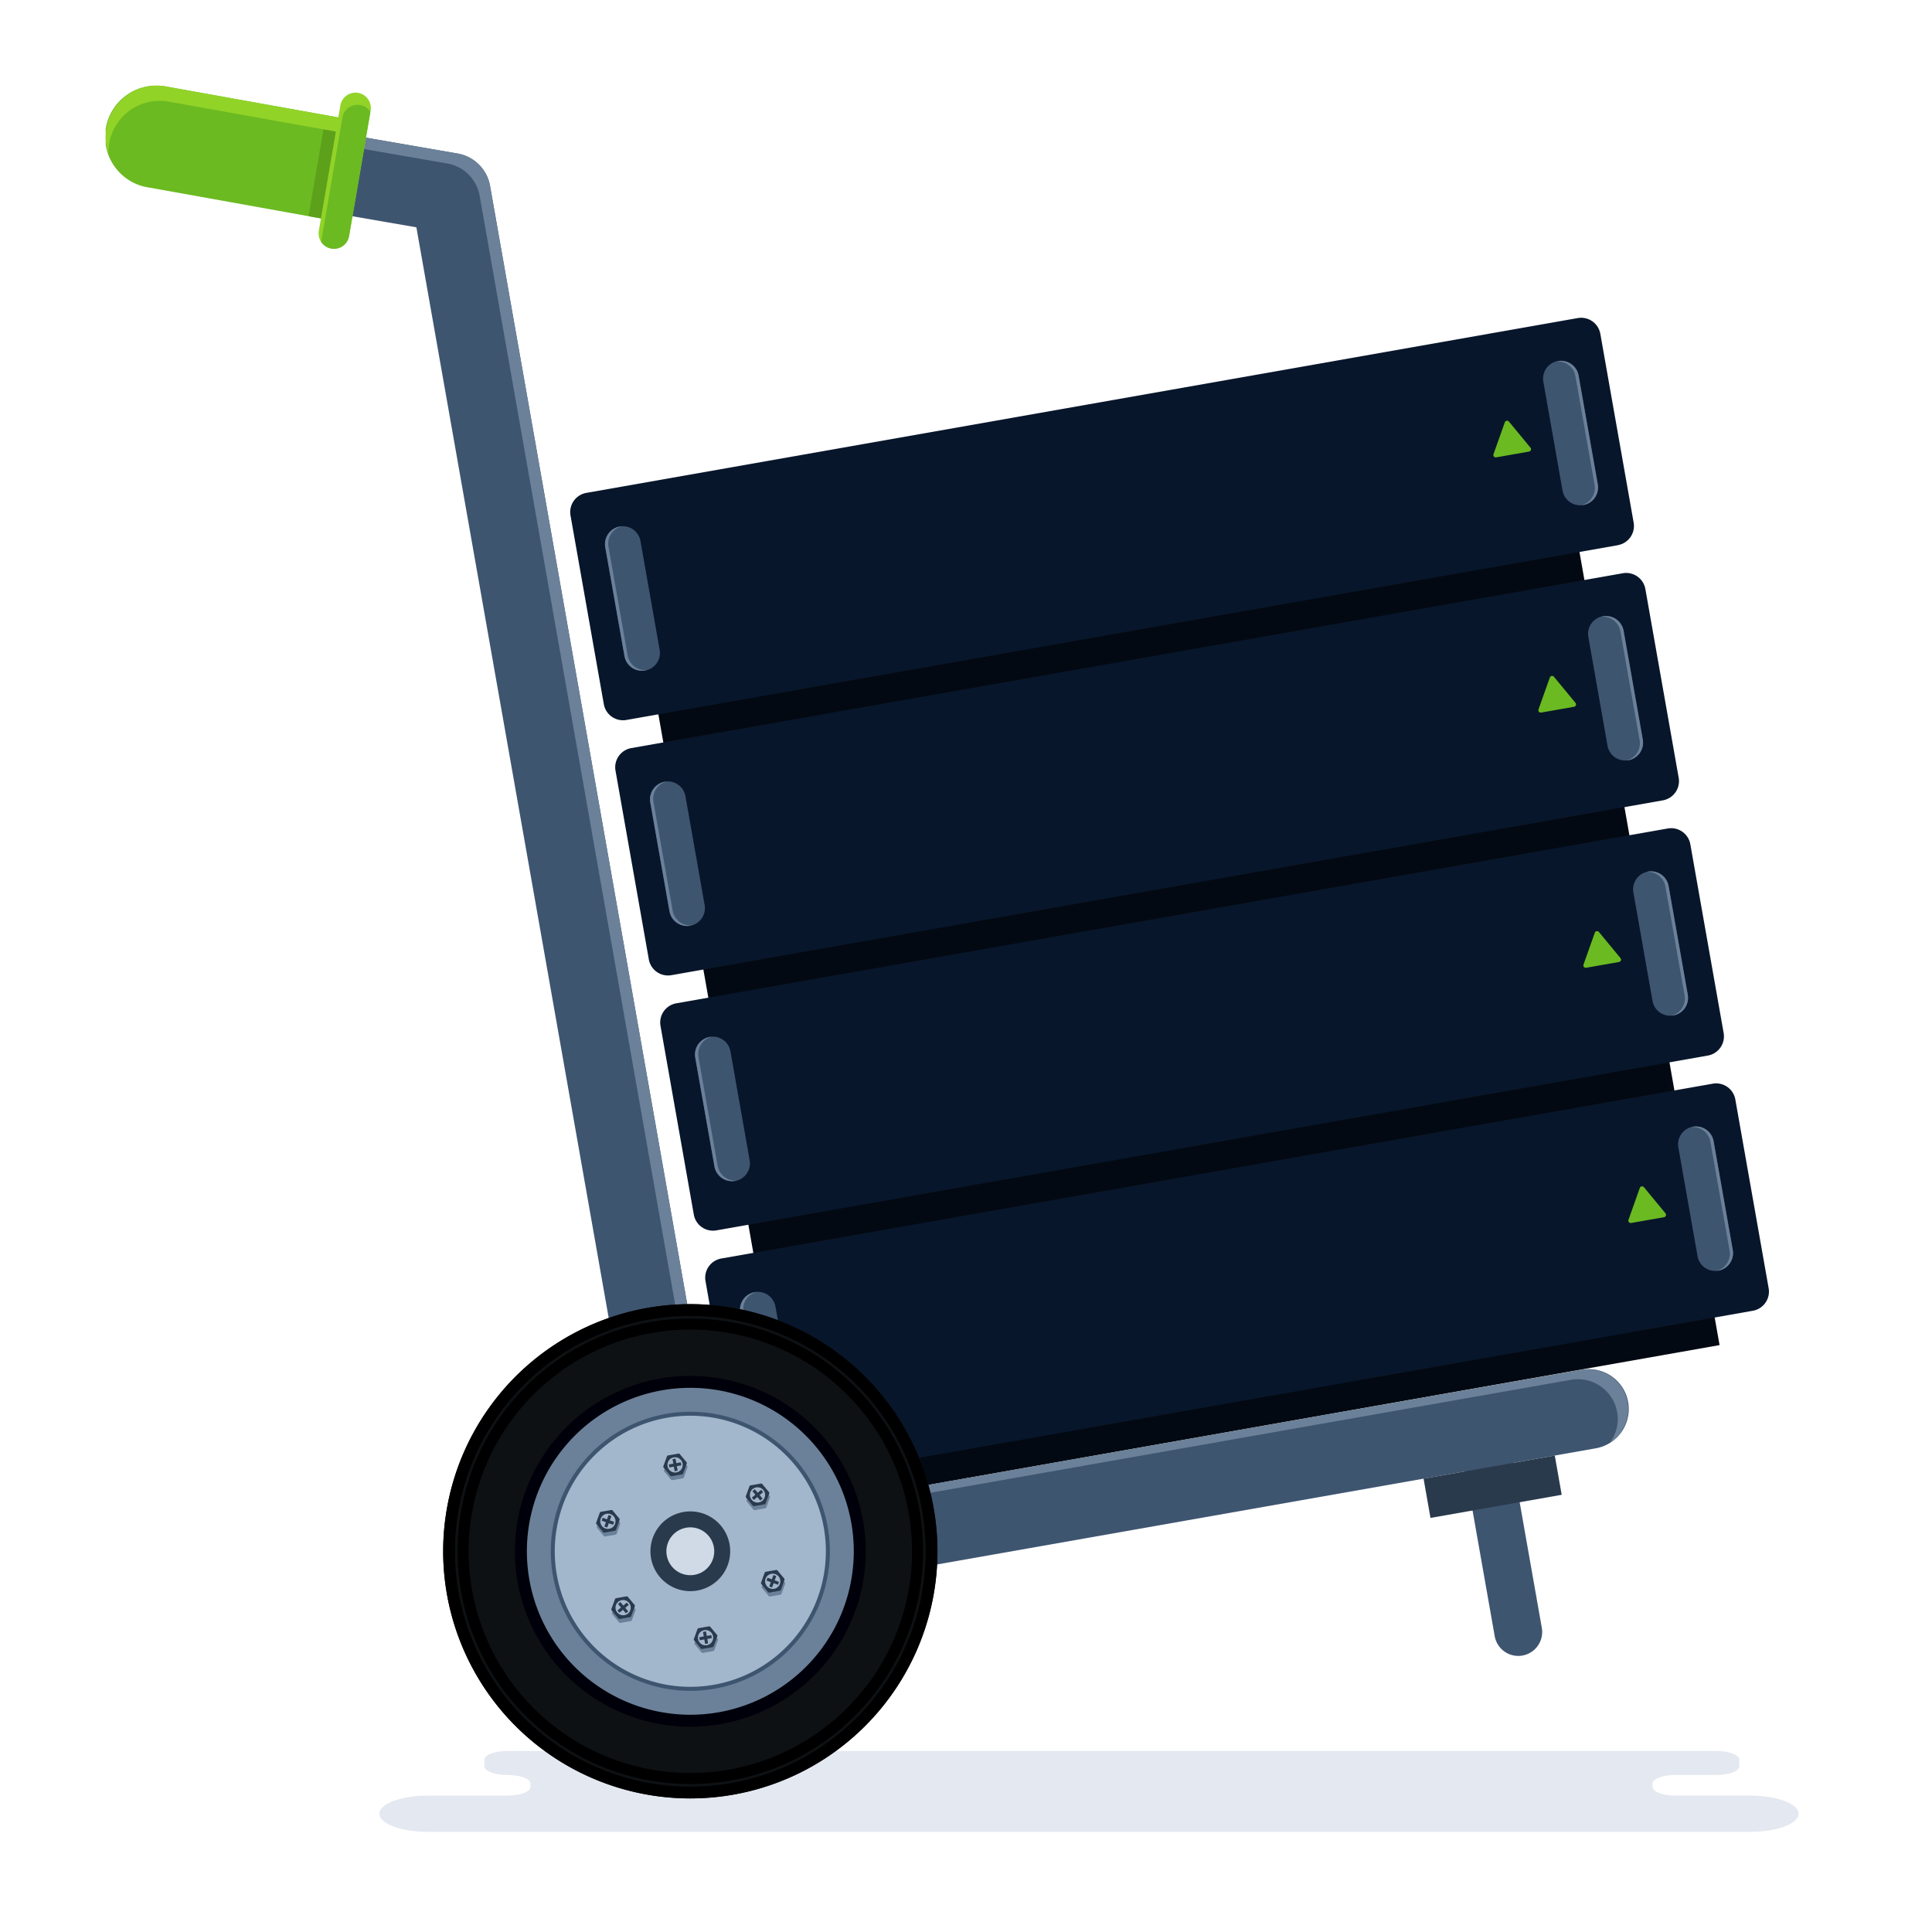 <svg xmlns="http://www.w3.org/2000/svg" xmlns:xlink="http://www.w3.org/1999/xlink" width="174" height="174" viewBox="0 0 174 174">
  <defs>
    <clipPath id="clip-path">
      <rect id="Retângulo_10706" data-name="Retângulo 10706" width="152.467" height="157.265" fill="none"/>
    </clipPath>
    <clipPath id="clip-path-3">
      <rect id="Retângulo_10646" data-name="Retângulo 10646" width="4.945" height="13.011" fill="none"/>
    </clipPath>
    <clipPath id="clip-path-5">
      <rect id="Retângulo_10649" data-name="Retângulo 10649" width="3.76" height="11.827" fill="none"/>
    </clipPath>
    <clipPath id="clip-path-8">
      <rect id="Retângulo_10655" data-name="Retângulo 10655" width="3.76" height="11.826" fill="none"/>
    </clipPath>
    <clipPath id="clip-path-9">
      <rect id="Retângulo_10656" data-name="Retângulo 10656" width="59.616" height="21.498" fill="none"/>
    </clipPath>
    <clipPath id="clip-path-10">
      <path id="Caminho_10188" data-name="Caminho 10188" d="M201.7,82.835l-55.59,9.8a1.122,1.122,0,0,0-.91,1.3l1.642,9.311a1.122,1.122,0,0,0,1.3.91l55.59-9.8a1.122,1.122,0,0,0,.91-1.3L203,83.745a1.122,1.122,0,0,0-1.1-.927,1.139,1.139,0,0,0-.2.017" transform="translate(-145.188 -82.818)" fill="none"/>
    </clipPath>
    <clipPath id="clip-path-11">
      <rect id="Retângulo_10658" data-name="Retângulo 10658" width="60.11" height="23.307" fill="none"/>
    </clipPath>
    <clipPath id="clip-path-21">
      <path id="Caminho_10200" data-name="Caminho 10200" d="M212.992,146.847l-55.589,9.8a1.123,1.123,0,0,0-.911,1.3l1.642,9.311a1.122,1.122,0,0,0,1.3.911l55.59-9.8a1.122,1.122,0,0,0,.91-1.3l-1.642-9.311a1.122,1.122,0,0,0-1.1-.928,1.141,1.141,0,0,0-.2.017" transform="translate(-156.475 -146.83)" fill="none"/>
    </clipPath>
    <clipPath id="clip-path-32">
      <path id="Caminho_10212" data-name="Caminho 10212" d="M224.279,210.86l-55.589,9.8a1.122,1.122,0,0,0-.911,1.3l1.642,9.311a1.122,1.122,0,0,0,1.3.91l55.589-9.8a1.122,1.122,0,0,0,.91-1.3l-1.642-9.311a1.123,1.123,0,0,0-1.1-.927,1.144,1.144,0,0,0-.2.017" transform="translate(-167.762 -210.843)" fill="none"/>
    </clipPath>
    <clipPath id="clip-path-43">
      <path id="Caminho_10224" data-name="Caminho 10224" d="M235.566,274.873l-55.589,9.8a1.122,1.122,0,0,0-.911,1.3l1.642,9.311a1.123,1.123,0,0,0,1.3.911l55.59-9.8a1.123,1.123,0,0,0,.91-1.3l-1.642-9.311a1.122,1.122,0,0,0-1.1-.928,1.148,1.148,0,0,0-.2.017" transform="translate(-179.049 -274.856)" fill="none"/>
    </clipPath>
  </defs>
  <g id="img_migração" transform="translate(-235.787 -407)">
    <rect id="Retângulo_9879" data-name="Retângulo 9879" width="174" height="174" transform="translate(235.787 407)" fill="#fff" opacity="0"/>
    <g id="Grupo_4317" data-name="Grupo 4317" transform="translate(245.309 414.716)">
      <g id="Grupo_4316" data-name="Grupo 4316" clip-path="url(#clip-path)">
        <rect id="Retângulo_10645" data-name="Retângulo 10645" width="84.235" height="3.135" transform="translate(49.71 56.264) rotate(-10)" fill="#030912"/>
        <g id="Grupo_4212" data-name="Grupo 4212">
          <g id="Grupo_4211" data-name="Grupo 4211" clip-path="url(#clip-path)">
            <path id="Caminho_10178" data-name="Caminho 10178" d="M210.863,78.7,121.571,94.44a1.755,1.755,0,0,1-2.033-1.424l-3-16.994a1.755,1.755,0,0,1,1.424-2.033l89.292-15.745a1.755,1.755,0,0,1,2.033,1.423l3,16.995a1.755,1.755,0,0,1-1.424,2.033" transform="translate(-74.679 -37.314)" fill="#08162b"/>
            <g id="Grupo_4192" data-name="Grupo 4192" transform="translate(45.356 40.209)" style="mix-blend-mode: multiply;isolation: isolate">
              <g id="Grupo_4191" data-name="Grupo 4191">
                <g id="Grupo_4190" data-name="Grupo 4190" clip-path="url(#clip-path-3)">
                  <path id="Caminho_10179" data-name="Caminho 10179" d="M129.934,124.972h0a1.608,1.608,0,0,1-1.863-1.3l-1.727-9.793a1.609,1.609,0,1,1,3.169-.559l1.727,9.793a1.608,1.608,0,0,1-1.3,1.863" transform="translate(-126.319 -111.985)" fill="#08162b"/>
                </g>
              </g>
            </g>
            <path id="Caminho_10180" data-name="Caminho 10180" d="M128.849,123.509h0a1.608,1.608,0,0,1-1.864-1.3l-1.727-9.793a1.609,1.609,0,1,1,3.169-.559l1.727,9.793a1.608,1.608,0,0,1-1.3,1.863" transform="translate(-80.267 -70.839)" fill="#3e5570"/>
            <path id="Caminho_10181" data-name="Caminho 10181" d="M127.273,122.165l-1.727-9.793a1.608,1.608,0,0,1,1.162-1.831c-.048,0-.1.009-.145.018a1.609,1.609,0,0,0-1.305,1.864l1.727,9.793a1.609,1.609,0,0,0,1.864,1.305c.048-.009.1-.02.143-.033a1.609,1.609,0,0,1-1.718-1.323" transform="translate(-80.267 -70.851)" fill="#6b8199"/>
            <g id="Grupo_4195" data-name="Grupo 4195" transform="translate(129.271 25.413)" style="mix-blend-mode: multiply;isolation: isolate">
              <g id="Grupo_4194" data-name="Grupo 4194">
                <g id="Grupo_4193" data-name="Grupo 4193" clip-path="url(#clip-path-3)">
                  <path id="Caminho_10182" data-name="Caminho 10182" d="M363.645,83.762h0a1.608,1.608,0,0,0,1.3-1.864l-1.727-9.793a1.609,1.609,0,1,0-3.169.559l1.727,9.793a1.608,1.608,0,0,0,1.863,1.3" transform="translate(-360.029 -70.776)" fill="#08162b"/>
                </g>
              </g>
            </g>
            <path id="Caminho_10183" data-name="Caminho 10183" d="M364.164,82.016h0a1.608,1.608,0,0,0,1.3-1.864l-1.727-9.793a1.609,1.609,0,1,0-3.169.559l1.727,9.793a1.608,1.608,0,0,0,1.863,1.3" transform="translate(-231.091 -44.244)" fill="#3e5570"/>
            <path id="Caminho_10184" data-name="Caminho 10184" d="M367.3,80.2l-1.727-9.793a1.608,1.608,0,0,0-1.718-1.323c.047-.013.094-.024.143-.033a1.609,1.609,0,0,1,1.863,1.3l1.727,9.794a1.609,1.609,0,0,1-1.3,1.864c-.048.009-.1.014-.145.018A1.608,1.608,0,0,0,367.3,80.2" transform="translate(-233.21 -44.244)" fill="#6b8199"/>
            <path id="Caminho_10185" data-name="Caminho 10185" d="M348.31,87.337l2.961-.522a.216.216,0,0,0,.129-.35l-1.941-2.35a.216.216,0,0,0-.37.065l-1.02,2.872a.216.216,0,0,0,.241.285" transform="translate(-223.084 -53.862)" fill="#6bba21"/>
            <g id="Grupo_4198" data-name="Grupo 4198" transform="translate(112.494 28.77)" style="mix-blend-mode: multiply;isolation: isolate">
              <g id="Grupo_4197" data-name="Grupo 4197">
                <g id="Grupo_4196" data-name="Grupo 4196" clip-path="url(#clip-path-5)">
                  <rect id="Retângulo_10648" data-name="Retângulo 10648" width="1.755" height="11.7" transform="translate(0 0.305) rotate(-10.004)" fill="#08162b"/>
                </g>
              </g>
            </g>
            <g id="Grupo_4201" data-name="Grupo 4201" transform="translate(115.086 28.313)" style="mix-blend-mode: multiply;isolation: isolate">
              <g id="Grupo_4200" data-name="Grupo 4200">
                <g id="Grupo_4199" data-name="Grupo 4199" clip-path="url(#clip-path-5)">
                  <rect id="Retângulo_10650" data-name="Retângulo 10650" width="1.755" height="11.7" transform="translate(0 0.305) rotate(-10.004)" fill="#08162b"/>
                </g>
              </g>
            </g>
            <g id="Grupo_4204" data-name="Grupo 4204" transform="translate(117.679 27.856)" style="mix-blend-mode: multiply;isolation: isolate">
              <g id="Grupo_4203" data-name="Grupo 4203">
                <g id="Grupo_4202" data-name="Grupo 4202" clip-path="url(#clip-path-5)">
                  <rect id="Retângulo_10652" data-name="Retângulo 10652" width="1.755" height="11.7" transform="translate(0 0.305) rotate(-10.004)" fill="#08162b"/>
                </g>
              </g>
            </g>
            <g id="Grupo_4207" data-name="Grupo 4207" transform="translate(120.271 27.399)" style="mix-blend-mode: multiply;isolation: isolate">
              <g id="Grupo_4206" data-name="Grupo 4206">
                <g id="Grupo_4205" data-name="Grupo 4205" clip-path="url(#clip-path-8)">
                  <rect id="Retângulo_10654" data-name="Retângulo 10654" width="1.755" height="11.7" transform="translate(0 0.305) rotate(-10.004)" fill="#08162b"/>
                </g>
              </g>
            </g>
            <g id="Grupo_4210" data-name="Grupo 4210" transform="translate(52.061 29.666)" style="mix-blend-mode: multiply;isolation: isolate">
              <g id="Grupo_4209" data-name="Grupo 4209">
                <g id="Grupo_4208" data-name="Grupo 4208" clip-path="url(#clip-path-9)">
                  <path id="Caminho_10186" data-name="Caminho 10186" d="M203.736,94.357l-55.589,9.8a1.122,1.122,0,0,1-1.3-.91l-1.642-9.311a1.122,1.122,0,0,1,.91-1.3l55.59-9.8a1.123,1.123,0,0,1,1.3.911l1.642,9.311A1.122,1.122,0,0,1,203.736,94.357Z" transform="translate(-145.118 -82.748)" fill="none" stroke="#08162b" stroke-width="0.391"/>
                </g>
              </g>
            </g>
          </g>
        </g>
        <g id="Grupo_4217" data-name="Grupo 4217" transform="translate(52.131 29.736)">
          <g id="Grupo_4216" data-name="Grupo 4216" clip-path="url(#clip-path-10)">
            <g id="Grupo_4215" data-name="Grupo 4215" transform="translate(-0.386 -1.009)" style="mix-blend-mode: multiply;isolation: isolate">
              <g id="Grupo_4214" data-name="Grupo 4214">
                <g id="Grupo_4213" data-name="Grupo 4213" clip-path="url(#clip-path-11)">
                  <path id="Caminho_10187" data-name="Caminho 10187" d="M145.009,92.036l-.557.1-.34-1.927.557-.1.726.865Zm1.73-1.455.386-1.061h0l-2.223.392v0l.726.865Zm1.011.972.556-.1.557-.1.386-1.061-.726-.865-.557.1-.556.1-.386,1.061Zm2.843-1.651.386-1.061h0l-2.223.392h0l.726.865Zm1.011.972.557-.1.556-.1.386-1.061-.726-.865-.556.1-.557.1-.386,1.061Zm2.843-1.651.386-1.061h0l-2.223.392v0l.726.865Zm1.011.972.557-.1.556-.1.386-1.061-.726-.865-.556.1-.557.1-.386,1.061Zm2.843-1.651.386-1.061h0l-2.223.392v0l.726.865Zm1.011.972.557-.1.556-.1.386-1.061-.726-.865-.556.1-.557.1-.386,1.061Zm2.843-1.651.386-1.061h0l-2.223.392v0l.726.865Zm1.011.972.557-.1.556-.1.386-1.061-.726-.865-.556.1-.557.1-.386,1.061Zm2.843-1.651.386-1.061h0l-2.223.392v0l.726.865Zm1.011.972.557-.1.556-.1.386-1.061-.726-.865-.556.1-.557.1-.386,1.061ZM169.86,86.5l.386-1.061h0l-2.223.392v0l.726.865Zm1.011.972.557-.1.556-.1.386-1.061-.726-.865-.556.1-.557.1-.386,1.061Zm2.843-1.651.386-1.061h0l-2.223.392v0l.726.865Zm1.011.972.557-.1.557-.1.386-1.061-.726-.865-.557.1-.557.1L174,85.932Zm2.843-1.651.386-1.061h0l-2.223.392v0l.726.865Zm1.011.972.556-.1.557-.1.386-1.061-.726-.865-.557.1-.556.1-.386,1.061Zm2.842-1.651.386-1.061h0l-2.223.392h0l.726.865Zm.054.3-1.112.2-.386,1.061h0v0l.726.865,1.112-.2.386-1.061h0Zm-35.684,8.439-.726-.865-.557.1.34,1.927.557-.1Zm.231-.2,1.112-.2.386-1.061h0v0l-.726-.865-1.112.2-.386,1.061h0v0Zm2.34-1.249-.556.1-.386,1.061.726.865.556-.1.557-.1.386-1.061-.726-.865Zm1.514.569,1.112-.2.386-1.061h0v0l-.726-.865-1.112.2-.386,1.061h0v0Zm2.34-1.249-.557.1-.386,1.061.726.865.557-.1.556-.1.386-1.061-.726-.865Zm1.513.569,1.112-.2.386-1.061h0v0l-.726-.865-1.112.2L153,90.784h0v0Zm2.34-1.249-.557.1-.386,1.061.726.865.557-.1.556-.1.386-1.061-.726-.865Zm1.513.569,1.112-.2.386-1.061h0l-.726-.865-1.112.2-.386,1.061h0v0Zm2.34-1.249-.557.1-.386,1.061.726.865.557-.1.556-.1.386-1.061-.726-.865Zm1.513.569,1.112-.2.386-1.061h0v0l-.726-.865-1.112.2-.386,1.061h0Zm2.34-1.249-.557.1-.386,1.061.726.865.557-.1.556-.1.386-1.061-.726-.865Zm1.513.569,1.112-.2.386-1.061h0v0l-.726-.865-1.112.2-.386,1.061h0v0Zm2.34-1.249-.557.1-.386,1.061.726.865.557-.1.556-.1.386-1.061-.726-.865Zm1.513.569,1.112-.2.386-1.061h0l-.726-.865L168.8,87l-.386,1.061h0v0Zm2.34-1.249-.557.1-.386,1.061.726.865.557-.1.556-.1.386-1.061-.726-.865Zm1.513.569,1.112-.2L174.493,87h0v0l-.726-.865-1.112.2-.386,1.061h0Zm2.34-1.249-.557.1-.386,1.061.726.865.557-.1.557-.1.386-1.061-.726-.865Zm1.514.569,1.112-.2.386-1.061h0v0l-.726-.865-1.112.2-.386,1.061h0v0Zm2.9-1.347-.557.1-.556.1-.386,1.061.726.865.556-.1.557-.1.386-1.061Zm2.123.776-1.112.2-.386,1.061h0v0l.726.865,1.112-.2.386-1.061h0v0Zm-35.684,8.439-.726-.865-.557.1.34,1.926.557-.1Zm.231-.2,1.112-.2.386-1.061h0v0l-.726-.865-1.112.2-.386,1.061h0v0ZM148.754,94l-.556.1-.386,1.061.726.865.556-.1.557-.1.386-1.061-.726-.865Zm1.514.569,1.112-.2.386-1.061h0l-.726-.865-1.112.2-.386,1.061h0v0Zm1.166.108-1.112.2-.386,1.061h0v0l.726.865,1.112-.2.386-1.061h0v0Zm1.174-1.357-.557.1-.386,1.061.726.865.557-.1.556-.1.386-1.061-.726-.865Zm1.513.569,1.112-.2.386-1.061h0v0l-.726-.865-1.112.2-.386,1.061h0Zm1.166.108-1.112.2-.386,1.061h0v0l.726.865,1.112-.2.386-1.061h0v0Zm1.174-1.357-.557.1-.386,1.061.726.865.557-.1.556-.1.386-1.061-.726-.865Zm1.513.569,1.112-.2.386-1.061h0v0l-.726-.865-1.112.2-.386,1.061h0v0Zm1.166.108-1.112.2-.386,1.061h0v0l.726.865,1.112-.2.386-1.061h0v0Zm1.174-1.357-.557.1-.386,1.061.726.865.557-.1.556-.1.386-1.061-.726-.865Zm1.513.569,1.112-.2.386-1.061h0L162.6,90.4l-1.112.2-.386,1.061h0v0Zm1.166.108-1.112.2-.386,1.061h0v0l.726.865,1.112-.2.386-1.061h0v0Zm1.174-1.357-.557.1-.386,1.061.726.865.557-.1.556-.1.386-1.061-.726-.865Zm1.513.569,1.112-.2.386-1.061h0v0l-.726-.865-1.112.2-.386,1.061h0Zm1.166.108-1.112.2-.386,1.061h0v0l.726.865,1.112-.2.386-1.061h0v0Zm1.174-1.357-.557.1-.386,1.061.726.865.557-.1.556-.1.386-1.061-.726-.865Zm1.513.569,1.112-.2.386-1.061h0v0l-.726-.865-1.112.2-.386,1.061h0v0Zm1.166.108-1.112.2-.386,1.061h0v0l.726.865,1.112-.2.386-1.061h0v0Zm1.174-1.357-.557.1-.386,1.061.726.865.557-.1.556-.1.386-1.061-.726-.865Zm1.513.569,1.112-.2.386-1.061h0l-.726-.865-1.112.2-.386,1.061h0v0Zm1.166.108-1.112.2-.386,1.061h0v0l.726.865,1.112-.2.386-1.061h0v0Zm1.174-1.357-.557.1-.386,1.061.726.865.557-.1.557-.1.386-1.061-.726-.865Zm1.513.569,1.112-.2.386-1.061h0v0l-.726-.865-1.112.2-.386,1.061h0Zm1.166.108-1.112.2-.386,1.061h0v0l.726.865,1.112-.2.386-1.061h0v0Zm1.731-1.455-.557.1-.557.1-.386,1.061.726.865.556-.1.557-.1.386-1.061Zm2.123.776-1.112.2-.386,1.061h0v0l.726.865,1.112-.2.386-1.061h0v0Zm-35.684,8.439-.726-.865-.557.1.34,1.926.557-.1Zm.231-.2,1.112-.2.386-1.061h0v0l-.726-.865-1.112.2-.386,1.061h0Zm2.123.776.556-.1.557-.1L150.431,97l-.726-.865-.557.1-.556.1-.386,1.061Zm2.9-1.347-1.112.2-.386,1.061h0v0l.726.865,1.112-.2.386-1.061h0v0Zm1.514.569.556-.1.386-1.061-.726-.865-.557.1-.556.1-.386,1.061.726.865Zm2.34-1.249-1.112.2-.386,1.061h0v0l.726.865,1.112-.2.386-1.061h0v0Zm1.514.569.556-.1.386-1.061-.726-.865-.556.1-.557.1-.386,1.061.726.865Zm2.34-1.249-1.112.2-.386,1.061h0v0l.726.865,1.112-.2.386-1.061h0v0Zm1.514.569.556-.1.386-1.061-.726-.865-.556.1-.557.1-.386,1.061.726.865Zm2.34-1.249-1.112.2-.386,1.061h0v0l.726.865,1.112-.2.386-1.061h0v0Zm1.514.569.556-.1.386-1.061-.726-.865-.556.1-.557.1-.386,1.061.726.865Zm2.34-1.249-1.112.2-.386,1.061h0v0l.726.865,1.112-.2.386-1.061h0Zm1.514.569.556-.1L169.7,93.6l-.726-.865-.556.1-.557.1-.386,1.061.726.865Zm2.34-1.249-1.112.2-.386,1.061h0l.726.865,1.112-.2.386-1.061h0v0Zm1.514.569.556-.1.386-1.061-.726-.865-.556.1-.557.1-.386,1.061.726.865Zm2.34-1.249-1.112.2-.386,1.061h0v0l.726.865,1.112-.2.386-1.061h0v0Zm1.514.569.557-.1.386-1.061-.726-.865-.556.1-.557.1-.386,1.061.726.865Zm2.34-1.249-1.112.2-.386,1.061h0v0l.726.865,1.112-.2.386-1.061h0Zm1.514.569.557-.1.386-1.061-.726-.865-.557.1-.557.1-.386,1.061.726.865Zm2.34-1.249-1.112.2-.386,1.061h0l.726.865L183,93.4l.386-1.061h0v0ZM146.971,99.91l-.726-.865-.557.1.34,1.926.557-.1Zm.231-.2,1.112-.2.386-1.061h0v0l-.726-.865-1.112.2-.386,1.061h0v0Zm1.166.108-1.112.2-.386,1.061h0v0l.726.865,1.112-.2.386-1.061h0Zm1.513.569.557-.1.386-1.061-.726-.865-.557.1-.556.1-.386,1.061.726.865Zm2.34-1.249-1.112.2-.386,1.061h0l.726.865,1.112-.2.386-1.061h0v0Zm1.514.569.556-.1.386-1.061-.726-.865-.557.1-.556.1-.386,1.061.726.865Zm2.34-1.249-1.112.2-.386,1.061h0v0l.726.865,1.112-.2.386-1.061h0v0Zm1.514.569.556-.1.386-1.061-.726-.865-.556.1-.557.1-.386,1.061.726.865Zm2.34-1.249-1.112.2-.386,1.061h0v0l.726.865,1.112-.2.386-1.061h0Zm1.514.569.556-.1.386-1.061-.726-.865-.556.1-.557.1-.386,1.061.726.865Zm2.34-1.249-1.112.2-.386,1.061h0l.726.865,1.112-.2.386-1.061h0v0Zm1.514.569.556-.1.386-1.061-.726-.865-.556.1-.557.1-.386,1.061.726.865Zm2.34-1.249-1.112.2-.386,1.061h0v0l.726.865,1.112-.2.386-1.061h0v0Zm1.514.569.556-.1.386-1.061-.726-.865-.556.1-.557.1-.386,1.061.726.865Zm2.34-1.249-1.112.2L169.99,97h0v0l.726.865,1.112-.2.386-1.061h0Zm1.514.569.556-.1.386-1.061-.726-.865-.556.1-.557.1-.386,1.061.726.865Zm2.34-1.249-1.112.2-.386,1.061h0l.726.865,1.112-.2.386-1.061h0v0Zm1.514.569.556-.1.386-1.061-.726-.865-.556.1-.557.1-.386,1.061.726.865Zm2.34-1.249-1.112.2-.386,1.061h0v0l.726.865,1.112-.2.386-1.061h0v0Zm1.514.569.557-.1.386-1.061-.726-.865-.556.1-.557.1-.386,1.061.726.865Zm2.34-1.249-1.112.2-.386,1.061h0v0l.726.865,1.112-.2.386-1.061h0v0Zm-36.41,7.573-.557.1.34,1.927.557-.1.386-1.061Zm1.011.972-.386,1.061h0l2.223-.392v0l-.726-.865Zm2.843-1.651-.557.1-.556.1-.386,1.061.726.865.556-.1.557-.1.386-1.061Zm1.011.972-.386,1.061h0l2.223-.392h0l-.726-.865Zm2.843-1.651-.557.1-.556.1-.386,1.061.726.865.556-.1.557-.1.386-1.061Zm1.011.972-.386,1.061h0l2.223-.392v0l-.726-.865ZM158.2,99.24l-.557.1-.556.1L156.7,100.5l.726.865.557-.1.556-.1.386-1.061Zm1.011.972-.386,1.061h0l2.223-.392v0l-.726-.865Zm2.843-1.651-.556.1-.557.1-.386,1.061.726.865.557-.1.556-.1.386-1.061Zm1.011.972-.386,1.061h0l2.223-.392v0l-.726-.865Zm2.843-1.651-.556.1-.557.1-.386,1.061.726.865.557-.1.556-.1.386-1.061Zm1.011.972-.386,1.061h0l2.223-.392v0l-.726-.865Zm2.842-1.651-.556.1-.557.1-.386,1.061.726.865.557-.1.556-.1.386-1.061Zm1.011.972-.386,1.061h0l2.223-.392v0l-.726-.865Zm2.842-1.651-.556.1-.557.1-.386,1.061.726.865.557-.1.556-.1.386-1.061Zm1.011.972-.386,1.061h0l2.223-.392v0l-.726-.865Zm2.842-1.651-.556.1-.557.1-.386,1.061.726.865.557-.1.556-.1.386-1.061Zm1.011.972-.386,1.061h0l2.223-.392v0l-.726-.865Zm2.842-1.651-.556.1-.557.1-.386,1.061.726.865.557-.1.557-.1.386-1.061Zm1.011.972-.386,1.061h0l2.223-.392v0l-.726-.865Zm1.05-8.562.557-.1.386-1.061-.726-.865-.557.1-.556.1-.386,1.061.726.865Zm.394,2.234.557-.1.386-1.061-.726-.865-.557.1-.556.1-.386,1.061.726.865Zm.394,2.234.557-.1.386-1.061-.726-.865-.557.1-.557.1-.386,1.061.726.865Zm.394,2.234.557-.1.386-1.061-.726-.865-.557.1-.557.1-.386,1.061.726.865Zm-1.576-8.935.557-.1.386-1.061-.726-.865-.557.1-.556.1-.386,1.061.726.865Zm2.286-1.553.386-1.061h0l-2.223.392v0l.726.865Zm1.011.972.556-.1.557-.1.386-1.061-.726-.865-.557.1-.556.1-.386,1.061Zm2.842-1.651.386-1.061h0l-2.223.392v0l.726.865Zm1.011.972.556-.1.557-.1.386-1.061-.726-.865-.557.1-.556.1-.386,1.061Zm2.842-1.651.386-1.061h0l-2.223.392h0l.726.865Zm1.011.972.556-.1.557-.1.386-1.061-.726-.865-.557.1-.556.1-.386,1.061Zm2.843-1.651.386-1.061h0L195,81.077v0l.726.865Zm1.011.972.556-.1.557-.1.386-1.061-.726-.865-.557.1-.556.1-.386,1.061Zm2.843-1.651.386-1.061h0l-2.223.392v0l.726.865Zm.054.3-1.112.2-.386,1.061h0v0l.726.865,1.112-.2.386-1.061h0v0Zm.618-1.259-.386,1.061.726.865.557-.1-.34-1.926Zm-16.8,6.1,1.112-.2.386-1.061h0v0l-.726-.865-1.112.2-.386,1.061h0Zm2.34-1.249-.556.1-.386,1.061.726.865.556-.1.557-.1.386-1.061-.726-.865Zm1.514.569,1.112-.2.386-1.061h0v0l-.726-.865-1.112.2-.386,1.061h0v0Zm2.34-1.249-.556.1-.386,1.061.726.865.556-.1.557-.1.386-1.061-.726-.865Zm1.514.569,1.112-.2.386-1.061h0l-.726-.865-1.112.2-.386,1.061h0v0Zm2.34-1.249-.556.1-.386,1.061.726.865.556-.1.557-.1.386-1.061-.726-.865Zm1.514.569,1.112-.2.386-1.061h0v0l-.726-.865-1.112.2-.386,1.061h0v0Zm2.9-1.347-.557.1-.556.1-.386,1.061.726.865.556-.1.557-.1.386-1.061Zm2.123.776-1.112.2-.386,1.061h0v0l.726.865,1.112-.2.386-1.061h0v0Zm.231-.2.726.865.557-.1-.34-1.926-.556.1ZM184.949,88.45l1.112-.2.386-1.061h0v0l-.726-.865-1.112.2-.386,1.061h0v0Zm2.34-1.249-.556.1-.386,1.061.726.865.556-.1.557-.1.386-1.061-.726-.865Zm1.514.569,1.112-.2.386-1.061h0v0l-.726-.865-1.112.2-.386,1.061h0v0Zm1.166.108-1.112.2-.386,1.061h0L189.2,90l1.112-.2.386-1.061h0v0Zm1.174-1.357-.556.1-.386,1.061.726.865.556-.1.557-.1.386-1.061-.726-.865Zm1.514.569,1.112-.2.386-1.061h0v0l-.726-.865-1.112.2-.386,1.061h0v0Zm1.166.108-1.112.2-.386,1.061h0v0l.726.865,1.112-.2.386-1.061h0v0ZM195,85.842l-.556.1L194.053,87l.726.865.556-.1.557-.1.386-1.061-.726-.865Zm1.514.569,1.112-.2.386-1.061h0v0l-.726-.865-1.112.2-.386,1.061h0v0Zm1.166.108-1.112.2-.386,1.061h0v0l.726.865,1.112-.2.386-1.061h0Zm1.73-1.455-.557.1-.556.1-.386,1.061.726.865.556-.1.557-.1.386-1.061Zm2.123.776-1.112.2L200.03,87.1h0l.726.865,1.112-.2.386-1.061h0v0Zm.231-.2.726.865.557-.1-.34-1.927-.556.1Zm-16.417,5.041,1.112-.2.386-1.061h0l-.726-.865-1.112.2-.386,1.061h0v0Zm2.123.776.556-.1.557-.1.386-1.061-.726-.865-.557.1-.556.1-.386,1.061Zm2.9-1.347-1.112.2-.386,1.061h0v0l.726.865,1.112-.2.386-1.061h0Zm1.513.569.557-.1.386-1.061-.726-.865-.557.1-.556.1-.386,1.061.726.865Zm2.34-1.249-1.112.2-.386,1.061h0l.726.865,1.112-.2.386-1.061h0v0Zm1.513.569.557-.1.386-1.061-.726-.865-.557.1-.556.1-.386,1.061.726.865Zm2.34-1.249-1.112.2-.386,1.061h0v0l.726.865,1.112-.2.386-1.061h0v0Zm1.513.569.557-.1.386-1.061L199.8,87.3l-.557.1-.556.1-.386,1.061.726.865Zm2.34-1.249-1.112.2-.386,1.061h0v0l.726.865,1.112-.2.386-1.061h0v0Zm.231-.2.726.865.556-.1-.34-1.926-.556.1Zm-16.417,5.041,1.112-.2.386-1.061h0v0l-.726-.865-1.112.2-.386,1.061h0v0Zm1.166.108-1.112.2-.386,1.061h0v0l.726.865,1.112-.2.386-1.061h0v0Zm1.513.569.557-.1.386-1.061-.726-.865-.557.1-.556.1-.386,1.061.726.865Zm2.34-1.249-1.112.2-.386,1.061h0v0l.726.865,1.112-.2.386-1.061h0v0Zm1.513.569.557-.1.386-1.061-.726-.865-.557.1-.556.1-.386,1.061.726.865Zm2.34-1.249-1.112.2-.386,1.061h0v0l.726.865,1.112-.2.386-1.061h0v0Zm1.513.569.557-.1.386-1.061-.726-.865-.557.1-.556.1-.386,1.061.726.865Zm2.34-1.249-1.112.2-.386,1.061h0v0l.726.865,1.112-.2.386-1.061h0v0Zm1.513.57.557-.1.386-1.061-.726-.865-.557.1-.556.1-.386,1.061.726.865Zm2.34-1.249-1.112.2-.386,1.061h0v0l.726.865,1.112-.2.386-1.061h0Zm.231-.2.726.865.556-.1-.34-1.926-.556.1Zm-17.374,4.374-.556.1-.557.1-.386,1.061.726.865.557-.1.557-.1.386-1.061Zm1.011.972-.386,1.061h0l2.223-.392v0l-.726-.865Zm2.843-1.651-.557.1-.557.1-.386,1.061.726.865.556-.1.557-.1.386-1.061Zm1.011.972-.386,1.061h0l2.223-.392v0l-.726-.865Zm2.843-1.651-.557.1-.556.1-.386,1.061.726.865.556-.1.557-.1.386-1.061Zm1.011.972-.386,1.061h0l2.223-.392h0L195,93.9Zm2.843-1.651-.557.1-.556.1-.386,1.061.726.865.556-.1.557-.1.386-1.061Zm1.011.972-.386,1.061h0l2.223-.392v0l-.726-.865Zm2.843-1.651-.557.1-.556.1-.386,1.061.726.865.556-.1.557-.1.386-1.061Zm1.011.972-.386,1.061h0l2.223-.392v0l-.726-.865Zm1.344-.394.726.865.556-.1-.34-1.926-.556.1Z" transform="translate(-144.113 -80.006)" fill="#08162b"/>
                </g>
              </g>
            </g>
          </g>
        </g>
        <g id="Grupo_4243" data-name="Grupo 4243">
          <g id="Grupo_4242" data-name="Grupo 4242" clip-path="url(#clip-path)">
            <g id="Grupo_4220" data-name="Grupo 4220" transform="translate(52.061 29.666)" style="mix-blend-mode: multiply;isolation: isolate">
              <g id="Grupo_4219" data-name="Grupo 4219">
                <g id="Grupo_4218" data-name="Grupo 4218" clip-path="url(#clip-path-9)">
                  <path id="Caminho_10189" data-name="Caminho 10189" d="M203.736,94.357l-55.589,9.8a1.122,1.122,0,0,1-1.3-.91l-1.642-9.311a1.122,1.122,0,0,1,.91-1.3l55.59-9.8a1.123,1.123,0,0,1,1.3.911l1.642,9.311A1.122,1.122,0,0,1,203.736,94.357Z" transform="translate(-145.118 -82.748)" fill="none" stroke="#08162b" stroke-width="0.391"/>
                </g>
              </g>
            </g>
            <rect id="Retângulo_10660" data-name="Retângulo 10660" width="84.235" height="3.135" transform="translate(53.762 79.248) rotate(-10)" fill="#030912"/>
            <path id="Caminho_10190" data-name="Caminho 10190" d="M222.15,142.709l-89.292,15.745a1.755,1.755,0,0,1-2.033-1.424l-3-16.994A1.755,1.755,0,0,1,129.252,138l89.292-15.745a1.755,1.755,0,0,1,2.033,1.423l3,16.995a1.755,1.755,0,0,1-1.424,2.033" transform="translate(-81.913 -78.343)" fill="#08162b"/>
            <g id="Grupo_4223" data-name="Grupo 4223" transform="translate(49.408 63.193)" style="mix-blend-mode: multiply;isolation: isolate">
              <g id="Grupo_4222" data-name="Grupo 4222">
                <g id="Grupo_4221" data-name="Grupo 4221" clip-path="url(#clip-path-3)">
                  <path id="Caminho_10191" data-name="Caminho 10191" d="M141.221,188.984h0a1.608,1.608,0,0,1-1.863-1.3l-1.727-9.793a1.609,1.609,0,1,1,3.169-.559l1.727,9.793a1.608,1.608,0,0,1-1.3,1.864" transform="translate(-137.606 -175.998)" fill="#08162b"/>
                </g>
              </g>
            </g>
            <path id="Caminho_10192" data-name="Caminho 10192" d="M140.136,187.521h0a1.608,1.608,0,0,1-1.864-1.3l-1.727-9.793a1.609,1.609,0,1,1,3.169-.559l1.727,9.793a1.608,1.608,0,0,1-1.3,1.863" transform="translate(-87.502 -111.867)" fill="#3e5570"/>
            <path id="Caminho_10193" data-name="Caminho 10193" d="M138.561,186.178l-1.727-9.793A1.607,1.607,0,0,1,138,174.554c-.048,0-.1.009-.145.018a1.609,1.609,0,0,0-1.306,1.864l1.727,9.793a1.608,1.608,0,0,0,1.863,1.305c.049-.009.1-.02.143-.033a1.608,1.608,0,0,1-1.718-1.323" transform="translate(-87.502 -111.879)" fill="#6b8199"/>
            <g id="Grupo_4226" data-name="Grupo 4226" transform="translate(133.324 48.397)" style="mix-blend-mode: multiply;isolation: isolate">
              <g id="Grupo_4225" data-name="Grupo 4225">
                <g id="Grupo_4224" data-name="Grupo 4224" clip-path="url(#clip-path-3)">
                  <path id="Caminho_10194" data-name="Caminho 10194" d="M374.932,147.775h0a1.608,1.608,0,0,0,1.3-1.864l-1.727-9.793a1.609,1.609,0,1,0-3.169.559l1.727,9.793a1.608,1.608,0,0,0,1.864,1.3" transform="translate(-371.316 -134.788)" fill="#08162b"/>
                </g>
              </g>
            </g>
            <path id="Caminho_10195" data-name="Caminho 10195" d="M375.451,146.029h0a1.608,1.608,0,0,0,1.3-1.864l-1.727-9.793a1.609,1.609,0,1,0-3.169.559l1.727,9.793a1.608,1.608,0,0,0,1.864,1.3" transform="translate(-238.325 -85.273)" fill="#3e5570"/>
            <path id="Caminho_10196" data-name="Caminho 10196" d="M378.586,144.216l-1.727-9.793a1.608,1.608,0,0,0-1.718-1.323c.047-.013.094-.024.143-.033a1.608,1.608,0,0,1,1.864,1.3l1.727,9.794a1.609,1.609,0,0,1-1.3,1.864c-.049.009-.1.014-.145.018a1.608,1.608,0,0,0,1.162-1.831" transform="translate(-240.444 -85.272)" fill="#6b8199"/>
            <path id="Caminho_10197" data-name="Caminho 10197" d="M359.6,151.35l2.961-.522a.216.216,0,0,0,.129-.35l-1.941-2.35a.216.216,0,0,0-.37.065l-1.02,2.872a.216.216,0,0,0,.241.285" transform="translate(-230.32 -94.891)" fill="#6bba21"/>
            <g id="Grupo_4229" data-name="Grupo 4229" transform="translate(116.547 51.755)" style="mix-blend-mode: multiply;isolation: isolate">
              <g id="Grupo_4228" data-name="Grupo 4228">
                <g id="Grupo_4227" data-name="Grupo 4227" clip-path="url(#clip-path-8)">
                  <rect id="Retângulo_10663" data-name="Retângulo 10663" width="1.755" height="11.7" transform="translate(0 0.305) rotate(-10.004)" fill="#08162b"/>
                </g>
              </g>
            </g>
            <g id="Grupo_4232" data-name="Grupo 4232" transform="translate(119.139 51.298)" style="mix-blend-mode: multiply;isolation: isolate">
              <g id="Grupo_4231" data-name="Grupo 4231">
                <g id="Grupo_4230" data-name="Grupo 4230" clip-path="url(#clip-path-8)">
                  <rect id="Retângulo_10665" data-name="Retângulo 10665" width="1.755" height="11.7" transform="translate(0 0.305) rotate(-10.004)" fill="#08162b"/>
                </g>
              </g>
            </g>
            <g id="Grupo_4235" data-name="Grupo 4235" transform="translate(121.731 50.841)" style="mix-blend-mode: multiply;isolation: isolate">
              <g id="Grupo_4234" data-name="Grupo 4234">
                <g id="Grupo_4233" data-name="Grupo 4233" clip-path="url(#clip-path-8)">
                  <rect id="Retângulo_10667" data-name="Retângulo 10667" width="1.755" height="11.7" transform="translate(0 0.305) rotate(-10.004)" fill="#08162b"/>
                </g>
              </g>
            </g>
            <g id="Grupo_4238" data-name="Grupo 4238" transform="translate(124.324 50.384)" style="mix-blend-mode: multiply;isolation: isolate">
              <g id="Grupo_4237" data-name="Grupo 4237">
                <g id="Grupo_4236" data-name="Grupo 4236" clip-path="url(#clip-path-8)">
                  <rect id="Retângulo_10669" data-name="Retângulo 10669" width="1.755" height="11.7" transform="translate(0 0.305) rotate(-10.004)" fill="#08162b"/>
                </g>
              </g>
            </g>
            <g id="Grupo_4241" data-name="Grupo 4241" transform="translate(56.113 52.65)" style="mix-blend-mode: multiply;isolation: isolate">
              <g id="Grupo_4240" data-name="Grupo 4240">
                <g id="Grupo_4239" data-name="Grupo 4239" clip-path="url(#clip-path-9)">
                  <path id="Caminho_10198" data-name="Caminho 10198" d="M215.023,158.369l-55.589,9.8a1.122,1.122,0,0,1-1.3-.91l-1.642-9.311a1.122,1.122,0,0,1,.91-1.3l55.59-9.8a1.123,1.123,0,0,1,1.3.911l1.642,9.311A1.122,1.122,0,0,1,215.023,158.369Z" transform="translate(-156.405 -146.76)" fill="none" stroke="#08162b" stroke-width="0.391"/>
                </g>
              </g>
            </g>
          </g>
        </g>
        <g id="Grupo_4248" data-name="Grupo 4248" transform="translate(56.183 52.72)">
          <g id="Grupo_4247" data-name="Grupo 4247" clip-path="url(#clip-path-21)">
            <g id="Grupo_4246" data-name="Grupo 4246" transform="translate(-0.386 -1.009)" style="mix-blend-mode: multiply;isolation: isolate">
              <g id="Grupo_4245" data-name="Grupo 4245">
                <g id="Grupo_4244" data-name="Grupo 4244" clip-path="url(#clip-path-11)">
                  <path id="Caminho_10199" data-name="Caminho 10199" d="M156.3,156.049l-.557.1-.34-1.927.557-.1.726.865Zm1.73-1.455.386-1.061h0l-2.223.392v0l.726.865Zm1.011.972.556-.1.557-.1.386-1.061-.726-.865-.557.1-.556.1-.386,1.061Zm2.843-1.651.386-1.061h0l-2.223.392h0l.726.865Zm1.011.972.557-.1.556-.1.386-1.061-.726-.865-.556.1-.557.1-.386,1.061Zm2.843-1.651.386-1.061h0l-2.223.392v0l.726.865Zm1.011.972.557-.1.556-.1.386-1.061-.726-.865-.556.1-.557.1-.386,1.061Zm2.843-1.651.386-1.061h0l-2.223.392v0l.726.865Zm1.011.972.557-.1.556-.1.386-1.061-.726-.865-.556.1-.557.1-.386,1.061Zm2.843-1.651.386-1.061h0l-2.223.392v0l.726.865Zm1.011.972.557-.1.556-.1.386-1.061-.726-.865-.556.1-.557.1-.386,1.061Zm2.843-1.651.386-1.061h0l-2.223.392v0l.726.865Zm1.011.972.557-.1.556-.1.386-1.061-.726-.865-.556.1-.557.1-.386,1.061Zm2.843-1.651.386-1.061h0l-2.223.392v0l.726.865Zm1.011.972.557-.1.556-.1.386-1.061-.726-.865-.556.1-.557.1-.386,1.061ZM185,149.838l.386-1.061h0l-2.223.392v0l.726.865Zm1.011.972.557-.1.557-.1.386-1.061-.726-.865-.557.1-.557.1-.386,1.061Zm2.843-1.651.386-1.061h0l-2.223.392v0l.726.865Zm1.011.972.556-.1.557-.1.386-1.061-.726-.865-.557.1-.556.1-.386,1.061Zm2.842-1.651.386-1.061h0l-2.223.392h0l.726.865Zm.054.3-1.112.2-.386,1.061h0v0l.726.865,1.112-.2.386-1.061h0Zm-35.684,8.439-.726-.865-.557.1.34,1.927.557-.1Zm.231-.2,1.112-.2.386-1.061h0v0l-.726-.865-1.112.2-.386,1.061h0v0Zm2.34-1.249-.556.1-.386,1.061.726.865.556-.1.557-.1.386-1.061-.726-.865Zm1.514.569,1.112-.2.386-1.061h0v0l-.726-.865-1.112.2-.386,1.061h0v0Zm2.34-1.249-.557.1-.386,1.061.726.865.557-.1.556-.1.386-1.061-.726-.865Zm1.513.569,1.112-.2.386-1.061h0v0l-.726-.865-1.112.2-.386,1.061h0v0Zm2.34-1.249-.557.1-.386,1.061.726.865.557-.1.556-.1.386-1.061-.726-.865Zm1.513.569,1.112-.2.386-1.061h0l-.726-.865-1.112.2-.386,1.061h0v0Zm2.34-1.249-.557.1-.386,1.061.726.865.557-.1.556-.1.386-1.061-.726-.865Zm1.513.569,1.112-.2.386-1.061h0v0l-.726-.865-1.112.2-.386,1.061h0Zm2.34-1.249-.557.1-.386,1.061.726.865.557-.1.556-.1.386-1.061-.726-.865Zm1.513.569,1.112-.2.386-1.061h0v0l-.726-.865-1.112.2-.386,1.061h0v0Zm2.34-1.249-.557.1-.386,1.061.726.865.557-.1.556-.1.386-1.061-.726-.865Zm1.513.569,1.112-.2.386-1.061h0l-.726-.865-1.112.2-.386,1.061h0v0Zm2.34-1.249-.557.1-.386,1.061.726.865.557-.1.556-.1.386-1.061-.726-.865Zm1.513.569,1.112-.2.386-1.061h0v0l-.726-.865-1.112.2-.386,1.061h0Zm2.34-1.249-.557.1-.386,1.061.726.865.557-.1.557-.1.386-1.061-.726-.865Zm1.513.569,1.112-.2.386-1.061h0v0l-.726-.865-1.112.2-.386,1.061h0v0Zm2.9-1.347-.557.1-.556.1-.386,1.061.726.865.556-.1.557-.1.386-1.061Zm2.123.776-1.112.2-.386,1.061h0v0l.726.865,1.112-.2.386-1.061h0v0Zm-35.684,8.439-.726-.865-.557.1.34,1.926.557-.1Zm.231-.2,1.112-.2L159.2,158h0v0l-.726-.865-1.112.2-.386,1.061h0v0Zm2.34-1.249-.556.1-.386,1.061.726.865.556-.1.557-.1.386-1.061-.726-.865Zm1.514.569,1.112-.2.386-1.061h0l-.726-.865-1.112.2-.386,1.061h0v0Zm1.166.108-1.112.2-.386,1.061h0v0l.726.865,1.112-.2.386-1.061h0v0Zm1.174-1.357-.557.1-.386,1.061.726.865.557-.1.556-.1.386-1.061-.726-.865Zm1.513.569,1.112-.2.386-1.061h0v0l-.726-.865-1.112.2-.386,1.061h0Zm1.166.108-1.112.2-.386,1.061h0v0l.726.865,1.112-.2.386-1.061h0v0Zm1.174-1.357-.557.1-.386,1.061.726.865.557-.1.556-.1.386-1.061-.726-.865Zm1.513.569,1.112-.2.386-1.061h0v0l-.726-.865-1.112.2-.386,1.061h0v0Zm1.166.108-1.112.2-.386,1.061h0v0l.726.865,1.112-.2.386-1.061h0v0Zm1.174-1.357-.557.1-.386,1.061.726.865.557-.1.556-.1.386-1.061-.726-.865Zm1.513.569,1.112-.2.386-1.061h0l-.726-.865-1.112.2-.386,1.061h0v0Zm1.166.108-1.112.2-.386,1.061h0v0l.726.865,1.112-.2.386-1.061h0v0Zm1.174-1.357-.557.1-.386,1.061.726.865.557-.1.556-.1.386-1.061-.726-.865Zm1.513.569,1.112-.2.386-1.061h0v0l-.726-.865-1.112.2-.386,1.061h0Zm1.166.108-1.112.2-.386,1.061h0v0l.726.865,1.112-.2.386-1.061h0v0Zm1.174-1.357-.557.1-.386,1.061.726.865.557-.1.556-.1.386-1.061-.726-.865Zm1.513.569,1.112-.2.386-1.061h0v0l-.726-.865-1.112.2-.386,1.061h0v0Zm1.166.108-1.112.2-.386,1.061h0v0l.726.865,1.112-.2.386-1.061h0v0Zm1.174-1.357-.557.1-.386,1.061.726.865.557-.1.556-.1.386-1.061-.726-.865Zm1.513.569,1.112-.2.386-1.061h0l-.726-.865-1.112.2-.386,1.061h0v0Zm1.166.108-1.112.2-.386,1.061h0v0l.726.865,1.112-.2.386-1.061h0v0Zm1.174-1.357-.557.1-.386,1.061.726.865.557-.1.557-.1.386-1.061-.726-.865Zm1.513.569,1.112-.2.386-1.061h0v0l-.726-.865-1.112.2-.386,1.061h0Zm1.166.108-1.112.2-.386,1.061h0l.726.865,1.112-.2.386-1.061h0v0Zm1.731-1.455-.557.1-.557.1-.386,1.061.726.865.556-.1.557-.1.386-1.061Zm2.123.776-1.112.2-.386,1.061h0v0l.726.865,1.112-.2.386-1.061h0v0Zm-35.684,8.439-.726-.865-.557.1.34,1.926.557-.1Zm.231-.2,1.112-.2.386-1.061h0v0l-.726-.865-1.112.2-.386,1.061h0Zm2.123.776.556-.1.557-.1.386-1.061-.726-.865-.557.1-.556.1-.386,1.061Zm2.9-1.347-1.112.2-.386,1.061h0v0l.726.865,1.112-.2.386-1.061h0v0Zm1.514.569.556-.1.386-1.061-.726-.865-.557.1-.556.1-.386,1.061.726.865Zm2.34-1.249-1.112.2-.386,1.061h0v0l.726.865,1.112-.2.386-1.061h0v0Zm1.514.569.556-.1.386-1.061-.726-.865-.556.1-.557.1-.386,1.061.726.865Zm2.34-1.249-1.112.2-.386,1.061h0l.726.865,1.112-.2.386-1.061h0v0Zm1.514.569.556-.1.386-1.061-.726-.865-.556.1-.557.1-.386,1.061.726.865Zm2.34-1.249-1.112.2-.386,1.061h0v0l.726.865,1.112-.2.386-1.061h0v0Zm1.514.569.556-.1.386-1.061-.726-.865-.556.1-.557.1-.386,1.061.726.865Zm2.34-1.249-1.112.2-.386,1.061h0v0l.726.865,1.112-.2.386-1.061h0Zm1.514.569.556-.1.386-1.061-.726-.865-.556.1-.557.1L178.759,158l.726.865Zm2.34-1.249-1.112.2-.386,1.061h0l.726.865,1.112-.2.386-1.061h0v0Zm1.514.569.556-.1.386-1.061-.726-.865-.556.1-.557.1-.386,1.061.726.865Zm2.34-1.249-1.112.2-.386,1.061h0v0l.726.865,1.112-.2.386-1.061h0v0Zm1.514.569.557-.1.386-1.061-.726-.865-.556.1-.557.1-.386,1.061.726.865Zm2.34-1.249-1.112.2-.386,1.061h0v0l.726.865,1.112-.2.386-1.061h0Zm1.514.569.557-.1.386-1.061-.726-.865-.557.1-.557.1-.386,1.061.726.865Zm2.34-1.249-1.112.2-.386,1.061h0l.726.865,1.112-.2.386-1.061h0v0Zm-35.684,8.438-.726-.865-.557.1.34,1.926.557-.1Zm.231-.2,1.112-.2.386-1.061h0v0l-.726-.865-1.112.2-.386,1.061h0v0Zm1.166.108-1.112.2-.386,1.061h0v0l.726.865,1.112-.2.386-1.061h0Zm1.513.569.557-.1.386-1.061-.726-.865-.557.1-.556.1-.386,1.061.726.865Zm2.34-1.249-1.112.2-.386,1.061h0l.726.865,1.112-.2.386-1.061h0v0Zm1.514.569.556-.1.386-1.061-.726-.865-.557.1-.556.1-.386,1.061.726.865Zm2.34-1.249-1.112.2-.386,1.061h0v0l.726.865,1.112-.2.386-1.061h0v0Zm1.514.569.556-.1.386-1.061-.726-.865-.557.1-.556.1-.386,1.061.726.865Zm2.34-1.249-1.112.2-.386,1.061h0v0l.726.865,1.112-.2.386-1.061h0Zm1.514.569.556-.1.386-1.061-.726-.865-.556.1-.557.1-.386,1.061.726.865Zm2.34-1.249-1.112.2-.386,1.061h0l.726.865,1.112-.2.386-1.061h0v0Zm1.514.569.556-.1.386-1.061-.726-.865-.556.1-.557.1-.386,1.061.726.865Zm2.34-1.249-1.112.2-.386,1.061h0v0l.726.865,1.112-.2.386-1.061h0v0Zm1.514.569.556-.1.386-1.061-.726-.865-.556.1-.557.1-.386,1.061.726.865Zm2.34-1.249-1.112.2-.386,1.061h0v0l.726.865,1.112-.2.386-1.061h0Zm1.514.569.556-.1.386-1.061-.726-.865-.556.1-.557.1-.386,1.061.726.865Zm2.34-1.249-1.112.2-.386,1.061h0v0l.726.865,1.112-.2.386-1.061h0v0Zm1.514.569.556-.1.386-1.061-.726-.865-.556.1-.557.1-.386,1.061.726.865Zm2.34-1.249-1.112.2-.386,1.061h0v0l.726.865,1.112-.2.386-1.061h0v0Zm1.514.569.557-.1.386-1.061-.726-.865-.556.1-.557.1-.386,1.061.726.865Zm2.34-1.249-1.112.2-.386,1.061h0v0l.726.865,1.112-.2.386-1.061h0v0Zm-36.41,7.573-.557.1.34,1.927.557-.1.386-1.061Zm1.011.972-.386,1.061h0l2.223-.392v0l-.726-.865Zm2.843-1.651-.557.1-.556.1-.386,1.061.726.865.556-.1.557-.1.386-1.061Zm1.011.972-.386,1.061h0l2.223-.392h0l-.726-.865Zm2.843-1.651-.557.1-.556.1-.386,1.061.726.865.556-.1.557-.1.386-1.061Zm1.011.972-.386,1.061h0l2.223-.392v0l-.726-.865Zm2.843-1.651-.557.1-.556.1-.386,1.061.726.865.557-.1.556-.1.386-1.061Zm1.011.972-.386,1.061h0l2.223-.392v0l-.726-.865Zm2.843-1.651-.556.1-.557.1-.386,1.061.726.865.557-.1.556-.1.386-1.061Zm1.011.972-.386,1.061h0l2.223-.392v0l-.726-.865Zm2.843-1.651-.556.1-.557.1-.386,1.061.726.865.557-.1.556-.1.386-1.061Zm1.011.972-.386,1.061h0l2.223-.392v0l-.726-.865Zm2.842-1.651-.556.1-.557.1-.386,1.061.726.865.557-.1.556-.1.386-1.061Zm1.011.972-.386,1.061h0l2.223-.392v0l-.726-.865Zm2.842-1.651-.556.1-.557.1-.386,1.061.726.865.557-.1.556-.1.386-1.061Zm1.011.972-.386,1.061h0l2.223-.392v0l-.726-.865Zm2.842-1.651-.556.1-.557.1-.386,1.061.726.865.557-.1.556-.1.386-1.061Zm1.011.972-.386,1.061h0l2.223-.392v0l-.726-.865Zm2.842-1.651-.556.1-.557.1-.386,1.061.726.865.557-.1.556-.1.386-1.061Zm1.011.972-.386,1.061h0l2.223-.392h0l-.726-.865Zm1.05-8.562.557-.1.386-1.061-.726-.865-.557.1-.556.1-.386,1.061.726.865Zm.394,2.234.557-.1.386-1.061-.726-.865-.557.1-.556.1-.386,1.061.726.865Zm.394,2.234.557-.1.386-1.061-.726-.865-.557.1-.557.1-.386,1.061.726.865Zm.394,2.234.557-.1.386-1.061-.726-.865-.557.1-.557.1-.386,1.061.726.865Zm-1.576-8.935.557-.1.386-1.061-.726-.865-.557.1-.556.1-.386,1.061.726.865Zm2.286-1.553.386-1.061h0l-2.223.392v0l.726.865Zm1.011.972.556-.1.557-.1.386-1.061-.726-.865-.557.1-.556.1-.386,1.061Zm2.842-1.651.386-1.061h0l-2.223.392v0l.726.865Zm1.011.972.556-.1.557-.1.386-1.061-.726-.865-.557.1-.556.1-.386,1.061Zm2.842-1.651.386-1.061h0l-2.223.392h0l.726.865Zm1.011.972.556-.1.557-.1.386-1.061-.726-.865-.557.1-.556.1-.386,1.061Zm2.843-1.651.386-1.061h0l-2.223.392v0l.726.865Zm1.011.972.556-.1.557-.1.386-1.061-.726-.865-.557.1-.556.1-.386,1.061Zm2.843-1.651.386-1.061h0l-2.223.392v0l.726.865Zm.054.3-1.112.2-.386,1.061h0v0l.726.865,1.112-.2.386-1.061h0v0Zm.618-1.259-.386,1.061.726.865.557-.1-.34-1.926Zm-16.8,6.1,1.112-.2.386-1.061h0v0l-.726-.865-1.112.2-.386,1.061h0Zm2.34-1.249-.556.1-.386,1.061.726.865.556-.1.557-.1.386-1.061-.726-.865Zm1.514.569,1.112-.2.386-1.061h0v0l-.726-.865-1.112.2-.386,1.061h0v0Zm2.34-1.249-.556.1-.386,1.061.726.865.556-.1.557-.1.386-1.061-.726-.865Zm1.514.569,1.112-.2.386-1.061h0l-.726-.865-1.112.2L202.822,148h0v0Zm2.34-1.249-.556.1-.386,1.061.726.865.556-.1.557-.1.386-1.061-.726-.865Zm1.514.569,1.112-.2.386-1.061h0v0l-.726-.865-1.112.2-.386,1.061h0v0Zm2.9-1.347-.557.1-.556.1L208.8,148.1l.726.865.556-.1.557-.1.386-1.061Zm2.123.776-1.112.2-.386,1.061h0v0l.726.865,1.112-.2.386-1.061h0v0Zm.231-.2.726.865.557-.1-.34-1.926-.556.1Zm-16.417,5.041,1.112-.2.386-1.061h0v0l-.726-.865-1.112.2-.386,1.061h0v0Zm2.34-1.249-.556.1-.386,1.061.726.865.556-.1.557-.1.386-1.061-.726-.865Zm1.514.569,1.112-.2.386-1.061h0v0l-.726-.865-1.112.2-.386,1.061h0v0Zm1.166.108-1.112.2-.386,1.061h0l.726.865,1.112-.2.386-1.061h0v0Zm1.174-1.357-.556.1-.386,1.061.726.865.556-.1.557-.1.386-1.061-.726-.865Zm1.514.569,1.112-.2.386-1.061h0v0l-.726-.865-1.112.2-.386,1.061h0v0Zm1.166.108-1.112.2-.386,1.061h0v0l.726.865,1.112-.2.386-1.061h0v0Zm1.174-1.357-.556.1-.386,1.061.726.865.556-.1.557-.1.386-1.061-.726-.865Zm1.514.569,1.112-.2.386-1.061h0v0l-.726-.865-1.112.2-.386,1.061h0v0Zm1.166.108-1.112.2-.386,1.061h0v0l.726.865,1.112-.2.386-1.061h0Zm1.73-1.455-.557.1-.556.1-.386,1.061.726.865.556-.1.557-.1.386-1.061Zm2.123.776-1.112.2-.386,1.061h0l.726.865,1.112-.2.386-1.061h0v0Zm.231-.2.726.865.556-.1-.34-1.927-.556.1ZM196.63,154.7l1.112-.2.386-1.061h0l-.726-.865-1.112.2-.386,1.061h0v0Zm2.123.776.556-.1.557-.1.386-1.061-.726-.865-.557.1-.556.1-.386,1.061Zm2.9-1.347-1.112.2-.386,1.061h0v0l.726.865,1.112-.2.386-1.061h0Zm1.513.569.557-.1.386-1.061-.726-.865-.557.1-.556.1-.386,1.061.726.865Zm2.34-1.249-1.112.2L204,154.7h0l.726.865,1.112-.2.386-1.061h0v0Zm1.513.569.557-.1.386-1.061-.726-.865-.557.1-.556.1-.386,1.061.726.865Zm2.34-1.249-1.112.2-.386,1.061h0v0l.726.865,1.112-.2.386-1.061h0v0Zm1.513.569.557-.1.386-1.061-.726-.865-.557.1-.556.1-.386,1.061.726.865Zm2.34-1.249-1.112.2-.386,1.061h0v0l.726.865,1.112-.2.386-1.061h0v0Zm.231-.2.726.865.556-.1-.34-1.926-.556.1Zm-16.417,5.041,1.112-.2.386-1.061h0v0l-.726-.865-1.112.2-.386,1.061h0v0Zm1.166.108-1.112.2-.386,1.061h0v0l.726.865,1.112-.2.386-1.061h0v0Zm1.513.569.557-.1.386-1.061-.726-.865-.557.1-.556.1-.386,1.061.726.865Zm2.34-1.249-1.112.2-.386,1.061h0v0l.726.865,1.112-.2.386-1.061h0v0Zm1.513.569.557-.1.386-1.061-.726-.865-.557.1-.556.1-.386,1.061.726.865Zm2.34-1.249-1.112.2-.386,1.061h0v0l.726.865,1.112-.2.386-1.061h0v0Zm1.513.569.557-.1.386-1.061-.726-.865-.557.1-.556.1-.386,1.061.726.865ZM209.75,155l-1.112.2-.386,1.061h0v0l.726.865,1.112-.2.386-1.061h0v0Zm1.513.569.557-.1.386-1.061-.726-.865-.557.1-.556.1-.386,1.061.726.865Zm2.34-1.249-1.112.2-.386,1.061h0v0l.726.865,1.112-.2.386-1.061h0Zm.231-.2.726.865.556-.1-.34-1.926-.556.1ZM196.46,158.5l-.556.1-.557.1-.386,1.061.726.865.557-.1.557-.1.386-1.061Zm1.011.972-.386,1.061h0l2.223-.392v0l-.726-.865Zm2.843-1.651-.557.1-.557.1-.386,1.061.726.865.556-.1.557-.1.386-1.061Zm1.011.972-.386,1.061h0l2.223-.392v0l-.726-.865Zm2.843-1.651-.557.1-.556.1-.386,1.061.726.865.556-.1.557-.1.386-1.061Zm1.011.972-.386,1.061h0l2.223-.392h0l-.726-.865Zm2.843-1.651-.557.1-.556.1-.386,1.061.726.865.556-.1.557-.1.386-1.061Zm1.011.972-.386,1.061h0l2.223-.392v0l-.726-.865Zm2.843-1.651-.557.1-.556.1-.386,1.061.726.865.556-.1.557-.1.386-1.061Zm1.011.972-.386,1.061h0l2.223-.392v0l-.726-.865Zm1.344-.394.726.865.556-.1-.34-1.926-.556.1Z" transform="translate(-155.4 -144.019)" fill="#08162b"/>
                </g>
              </g>
            </g>
          </g>
        </g>
        <g id="Grupo_4274" data-name="Grupo 4274">
          <g id="Grupo_4273" data-name="Grupo 4273" clip-path="url(#clip-path)">
            <g id="Grupo_4251" data-name="Grupo 4251" transform="translate(56.113 52.65)" style="mix-blend-mode: multiply;isolation: isolate">
              <g id="Grupo_4250" data-name="Grupo 4250">
                <g id="Grupo_4249" data-name="Grupo 4249" clip-path="url(#clip-path-9)">
                  <path id="Caminho_10201" data-name="Caminho 10201" d="M215.023,158.369l-55.589,9.8a1.122,1.122,0,0,1-1.3-.91l-1.642-9.311a1.122,1.122,0,0,1,.91-1.3l55.59-9.8a1.123,1.123,0,0,1,1.3.911l1.642,9.311A1.122,1.122,0,0,1,215.023,158.369Z" transform="translate(-156.405 -146.76)" fill="none" stroke="#08162b" stroke-width="0.391"/>
                </g>
              </g>
            </g>
            <rect id="Retângulo_10675" data-name="Retângulo 10675" width="84.235" height="3.125" transform="translate(57.817 102.242) rotate(-10)" fill="#030912"/>
            <path id="Caminho_10202" data-name="Caminho 10202" d="M233.437,206.722l-89.292,15.745a1.755,1.755,0,0,1-2.033-1.424l-3-16.994a1.755,1.755,0,0,1,1.424-2.033l89.292-15.745a1.755,1.755,0,0,1,2.033,1.423l3,16.995a1.755,1.755,0,0,1-1.424,2.033" transform="translate(-89.148 -119.372)" fill="#08162b"/>
            <g id="Grupo_4254" data-name="Grupo 4254" transform="translate(53.461 86.177)" style="mix-blend-mode: multiply;isolation: isolate">
              <g id="Grupo_4253" data-name="Grupo 4253">
                <g id="Grupo_4252" data-name="Grupo 4252" clip-path="url(#clip-path-3)">
                  <path id="Caminho_10203" data-name="Caminho 10203" d="M152.509,253h0a1.608,1.608,0,0,1-1.864-1.3l-1.727-9.793a1.609,1.609,0,1,1,3.169-.559l1.727,9.793a1.608,1.608,0,0,1-1.3,1.864" transform="translate(-148.893 -240.01)" fill="#08162b"/>
                </g>
              </g>
            </g>
            <path id="Caminho_10204" data-name="Caminho 10204" d="M151.424,251.534h0a1.608,1.608,0,0,1-1.863-1.3l-1.727-9.793a1.609,1.609,0,1,1,3.169-.559l1.727,9.793a1.608,1.608,0,0,1-1.3,1.864" transform="translate(-94.737 -152.895)" fill="#3e5570"/>
            <path id="Caminho_10205" data-name="Caminho 10205" d="M149.848,250.19l-1.727-9.793a1.608,1.608,0,0,1,1.162-1.831c-.048,0-.1.009-.145.018a1.609,1.609,0,0,0-1.305,1.863l1.727,9.793a1.609,1.609,0,0,0,1.863,1.305c.048-.009.1-.02.143-.033a1.609,1.609,0,0,1-1.718-1.323" transform="translate(-94.737 -152.907)" fill="#6b8199"/>
            <g id="Grupo_4257" data-name="Grupo 4257" transform="translate(137.377 71.381)" style="mix-blend-mode: multiply;isolation: isolate">
              <g id="Grupo_4256" data-name="Grupo 4256">
                <g id="Grupo_4255" data-name="Grupo 4255" clip-path="url(#clip-path-3)">
                  <path id="Caminho_10206" data-name="Caminho 10206" d="M386.219,211.787h0a1.608,1.608,0,0,0,1.3-1.863L385.8,200.13a1.609,1.609,0,1,0-3.169.559l1.727,9.793a1.608,1.608,0,0,0,1.864,1.3" transform="translate(-382.604 -198.801)" fill="#08162b"/>
                </g>
              </g>
            </g>
            <path id="Caminho_10207" data-name="Caminho 10207" d="M386.738,210.042h0a1.608,1.608,0,0,0,1.3-1.863l-1.727-9.794a1.609,1.609,0,0,0-3.169.559l1.727,9.794a1.608,1.608,0,0,0,1.864,1.3" transform="translate(-245.56 -126.301)" fill="#3e5570"/>
            <path id="Caminho_10208" data-name="Caminho 10208" d="M389.873,208.229l-1.727-9.793a1.608,1.608,0,0,0-1.718-1.323c.047-.013.094-.024.143-.033a1.609,1.609,0,0,1,1.863,1.3l1.727,9.794a1.609,1.609,0,0,1-1.3,1.864c-.048.009-.1.014-.145.018a1.608,1.608,0,0,0,1.162-1.831" transform="translate(-247.678 -126.301)" fill="#6b8199"/>
            <path id="Caminho_10209" data-name="Caminho 10209" d="M370.885,215.362l2.961-.522a.216.216,0,0,0,.129-.35l-1.941-2.35a.216.216,0,0,0-.37.065l-1.02,2.872a.216.216,0,0,0,.241.285" transform="translate(-237.554 -135.919)" fill="#6bba21"/>
            <g id="Grupo_4260" data-name="Grupo 4260" transform="translate(120.6 74.739)" style="mix-blend-mode: multiply;isolation: isolate">
              <g id="Grupo_4259" data-name="Grupo 4259">
                <g id="Grupo_4258" data-name="Grupo 4258" clip-path="url(#clip-path-8)">
                  <rect id="Retângulo_10678" data-name="Retângulo 10678" width="1.755" height="11.7" transform="translate(0 0.305) rotate(-10.004)" fill="#08162b"/>
                </g>
              </g>
            </g>
            <g id="Grupo_4263" data-name="Grupo 4263" transform="translate(123.192 74.282)" style="mix-blend-mode: multiply;isolation: isolate">
              <g id="Grupo_4262" data-name="Grupo 4262">
                <g id="Grupo_4261" data-name="Grupo 4261" clip-path="url(#clip-path-8)">
                  <rect id="Retângulo_10680" data-name="Retângulo 10680" width="1.755" height="11.7" transform="translate(0 0.305) rotate(-10.004)" fill="#08162b"/>
                </g>
              </g>
            </g>
            <g id="Grupo_4266" data-name="Grupo 4266" transform="translate(125.784 73.825)" style="mix-blend-mode: multiply;isolation: isolate">
              <g id="Grupo_4265" data-name="Grupo 4265">
                <g id="Grupo_4264" data-name="Grupo 4264" clip-path="url(#clip-path-8)">
                  <rect id="Retângulo_10682" data-name="Retângulo 10682" width="1.755" height="11.7" transform="translate(0 0.305) rotate(-10.004)" fill="#08162b"/>
                </g>
              </g>
            </g>
            <g id="Grupo_4269" data-name="Grupo 4269" transform="translate(128.376 73.368)" style="mix-blend-mode: multiply;isolation: isolate">
              <g id="Grupo_4268" data-name="Grupo 4268">
                <g id="Grupo_4267" data-name="Grupo 4267" clip-path="url(#clip-path-5)">
                  <rect id="Retângulo_10684" data-name="Retângulo 10684" width="1.755" height="11.7" transform="translate(0 0.305) rotate(-10.004)" fill="#08162b"/>
                </g>
              </g>
            </g>
            <g id="Grupo_4272" data-name="Grupo 4272" transform="translate(60.166 75.635)" style="mix-blend-mode: multiply;isolation: isolate">
              <g id="Grupo_4271" data-name="Grupo 4271">
                <g id="Grupo_4270" data-name="Grupo 4270" clip-path="url(#clip-path-9)">
                  <path id="Caminho_10210" data-name="Caminho 10210" d="M226.31,222.382l-55.589,9.8a1.122,1.122,0,0,1-1.3-.91l-1.642-9.311a1.122,1.122,0,0,1,.91-1.3l55.59-9.8a1.123,1.123,0,0,1,1.3.911l1.642,9.311A1.122,1.122,0,0,1,226.31,222.382Z" transform="translate(-167.692 -210.773)" fill="none" stroke="#08162b" stroke-width="0.391"/>
                </g>
              </g>
            </g>
          </g>
        </g>
        <g id="Grupo_4279" data-name="Grupo 4279" transform="translate(60.236 75.705)">
          <g id="Grupo_4278" data-name="Grupo 4278" clip-path="url(#clip-path-32)">
            <g id="Grupo_4277" data-name="Grupo 4277" transform="translate(-0.386 -1.009)" style="mix-blend-mode: multiply;isolation: isolate">
              <g id="Grupo_4276" data-name="Grupo 4276">
                <g id="Grupo_4275" data-name="Grupo 4275" clip-path="url(#clip-path-11)">
                  <path id="Caminho_10211" data-name="Caminho 10211" d="M167.583,220.062l-.557.1-.34-1.927.557-.1.726.865Zm1.73-1.455.386-1.061h0l-2.223.392v0l.726.865Zm1.011.972.556-.1.557-.1.386-1.061-.726-.865-.557.1-.556.1-.386,1.061Zm2.843-1.651.386-1.061h0l-2.223.392h0l.726.865Zm1.011.972.557-.1.556-.1.386-1.061-.726-.865-.556.1-.557.1-.386,1.061Zm2.843-1.651.386-1.061h0l-2.223.392v0l.726.865Zm1.011.972.557-.1.556-.1.386-1.061-.726-.865-.556.1-.557.1-.386,1.061Zm2.843-1.651.386-1.061h0l-2.223.392v0l.726.865Zm1.011.972.557-.1.556-.1.386-1.061-.726-.865-.556.1-.557.1-.386,1.061Zm2.843-1.651.386-1.061h0l-2.223.392v0l.726.865Zm1.011.972.557-.1.556-.1.386-1.061-.726-.865-.556.1-.557.1L185.011,216Zm2.843-1.651.386-1.061h0l-2.223.392v0l.726.865Zm1.011.972.557-.1.556-.1.386-1.061-.726-.865-.556.1-.557.1-.386,1.061Zm2.843-1.651.386-1.061h0l-2.223.392v0l.726.865Zm1.011.972.557-.1.556-.1.386-1.061-.726-.865-.556.1-.557.1-.386,1.061Zm2.843-1.651.386-1.061h0l-2.223.392v0l.726.865Zm1.011.972.557-.1.557-.1.386-1.061-.726-.865-.557.1-.557.1-.386,1.061Zm2.843-1.651.386-1.061h0l-2.223.392v0l.726.865Zm1.011.972.556-.1.557-.1.386-1.061-.726-.865-.557.1-.556.1-.386,1.061Zm2.842-1.651.386-1.061h0l-2.223.392h0l.726.865Zm.054.3-1.112.2-.386,1.061h0v0l.726.865,1.112-.2.386-1.061h0Zm-35.684,8.439-.726-.865-.557.1.34,1.927.557-.1Zm.231-.2,1.112-.2.386-1.061h0v0l-.726-.865-1.112.2-.386,1.061h0v0Zm2.34-1.249-.556.1-.386,1.061.726.865.556-.1.557-.1.386-1.061-.726-.865Zm1.514.569,1.112-.2.386-1.061h0v0l-.726-.865-1.112.2-.386,1.061h0v0Zm2.34-1.249-.557.1-.386,1.061.726.865.557-.1.556-.1.386-1.061-.726-.865Zm1.513.569,1.112-.2.386-1.061h0v0l-.726-.865-1.112.2-.386,1.061h0v0Zm2.34-1.249-.557.1-.386,1.061.726.865.557-.1.556-.1.386-1.061-.726-.865Zm1.513.569,1.112-.2.386-1.061h0l-.726-.865-1.112.2-.386,1.061h0v0Zm2.34-1.249-.557.1-.386,1.061.726.865.557-.1.556-.1.386-1.061-.726-.865Zm1.513.569,1.112-.2.386-1.061h0v0l-.726-.865-1.112.2-.386,1.061h0Zm2.34-1.249-.557.1-.386,1.061.726.865.557-.1.556-.1.386-1.061-.726-.865Zm1.513.569,1.112-.2.386-1.061h0v0l-.726-.865-1.112.2-.386,1.061h0v0Zm2.34-1.249-.557.1-.386,1.061.726.865.557-.1.556-.1.386-1.061-.726-.865Zm1.513.569,1.112-.2.386-1.061h0l-.726-.865-1.112.2-.386,1.061h0v0Zm2.34-1.249-.557.1-.386,1.061.726.865.557-.1.556-.1.386-1.061-.726-.865Zm1.513.569,1.112-.2.386-1.061h0v0l-.726-.865-1.112.2-.386,1.061h0Zm2.34-1.249-.557.1-.386,1.061.726.865.557-.1.557-.1.386-1.061-.726-.865Zm1.513.569,1.112-.2.386-1.061h0v0l-.726-.865-1.112.2-.386,1.061h0v0Zm2.9-1.347-.557.1-.556.1-.386,1.061.726.865.556-.1.557-.1.386-1.061Zm2.123.776-1.112.2-.386,1.061h0v0l.726.865,1.112-.2.386-1.061h0v0Zm-35.684,8.439-.726-.865-.557.1.34,1.926.557-.1Zm.231-.2,1.112-.2.386-1.061h0v0l-.726-.865-1.112.2-.386,1.061h0v0Zm2.34-1.249-.556.1-.386,1.061.726.865.556-.1.557-.1.386-1.061-.726-.865Zm1.514.569,1.112-.2.386-1.061h0l-.726-.865-1.112.2-.386,1.061h0v0Zm1.166.108-1.112.2-.386,1.061h0v0l.726.865,1.112-.2.386-1.061h0v0Zm1.174-1.357-.557.1-.386,1.061.726.865.557-.1.556-.1.386-1.061-.726-.865Zm1.513.569,1.112-.2.386-1.061h0v0l-.726-.865-1.112.2-.386,1.061h0Zm1.166.108-1.112.2-.386,1.061h0v0l.726.865,1.112-.2.386-1.061h0v0Zm1.174-1.357-.557.1-.386,1.061.726.865.557-.1.556-.1.386-1.061-.726-.865Zm1.513.569,1.112-.2.386-1.061h0v0l-.726-.865-1.112.2-.386,1.061h0v0Zm1.166.108-1.112.2-.386,1.061h0v0l.726.865,1.112-.2.386-1.061h0v0Zm1.174-1.357-.557.1-.386,1.061.726.865.557-.1.556-.1.386-1.061-.726-.865Zm1.513.569,1.112-.2.386-1.061h0l-.726-.865-1.112.2-.386,1.061h0v0Zm1.166.108-1.112.2-.386,1.061h0v0l.726.865,1.112-.2.386-1.061h0v0Zm1.174-1.357-.557.1-.386,1.061.726.865.557-.1.556-.1.386-1.061-.726-.865Zm1.513.569,1.112-.2.386-1.061h0v0l-.726-.865-1.112.2-.386,1.061h0Zm1.166.108-1.112.2-.386,1.061h0v0l.726.865,1.112-.2.386-1.061h0v0Zm1.174-1.357-.557.1-.386,1.061.726.865.557-.1.556-.1.386-1.061-.726-.865Zm1.513.569,1.112-.2.386-1.061h0v0l-.726-.865-1.112.2-.386,1.061h0v0Zm1.166.108-1.112.2-.386,1.061h0v0l.726.865,1.112-.2.386-1.061h0v0Zm1.174-1.357-.557.1-.386,1.061.726.865.557-.1.556-.1.386-1.061-.726-.865Zm1.513.569,1.112-.2.386-1.061h0l-.726-.865-1.112.2-.386,1.061h0v0Zm1.166.108-1.112.2-.386,1.061h0v0l.726.865,1.112-.2.386-1.061h0v0Zm1.174-1.357-.557.1-.386,1.061.726.865.557-.1.557-.1.386-1.061-.726-.865Zm1.513.569,1.112-.2.386-1.061h0v0l-.726-.865-1.112.2-.386,1.061h0v0Zm1.166.108-1.112.2-.386,1.061h0v0l.726.865,1.112-.2.386-1.061h0v0Zm1.731-1.455-.557.1-.557.1-.386,1.061.726.865.556-.1.557-.1.386-1.061Zm2.123.776-1.112.2-.386,1.061h0v0l.726.865,1.112-.2.386-1.061h0v0ZM169.151,225.7l-.726-.865-.557.1.34,1.926.557-.1Zm.231-.2,1.112-.2.386-1.061h0v0l-.726-.865-1.112.2-.386,1.061h0Zm2.123.776.556-.1.557-.1.386-1.061-.726-.865-.557.1-.556.1-.386,1.061Zm2.9-1.347-1.112.2-.386,1.061h0v0l.726.865,1.112-.2.386-1.061h0v0Zm1.514.569.556-.1.386-1.061-.726-.865-.557.1-.556.1-.386,1.061.726.865Zm2.34-1.249-1.112.2-.386,1.061h0v0l.726.865,1.112-.2.386-1.061h0v0Zm1.514.569.556-.1.386-1.061-.726-.865-.556.1-.557.1-.386,1.061.726.865Zm2.34-1.249-1.112.2-.386,1.061h0v0l.726.865,1.112-.2.386-1.061h0v0Zm1.514.569.556-.1.386-1.061-.726-.865-.556.1-.557.1-.386,1.061.726.865Zm2.34-1.249-1.112.2-.386,1.061h0v0l.726.865,1.112-.2.386-1.061h0v0Zm1.514.569.556-.1.386-1.061-.726-.865-.556.1-.557.1-.386,1.061.726.865Zm2.34-1.249-1.112.2-.386,1.061h0v0l.726.865,1.112-.2.386-1.061h0Zm1.514.569.556-.1.386-1.061-.726-.865-.556.1-.557.1-.386,1.061.726.865Zm2.34-1.249-1.112.2-.386,1.061h0l.726.865,1.112-.2.386-1.061h0v0Zm1.514.569.556-.1.386-1.061-.726-.865-.556.1-.557.1-.386,1.061.726.865Zm2.34-1.249-1.112.2-.386,1.061h0v0l.726.865,1.112-.2.386-1.061h0v0Zm1.514.569.557-.1.386-1.061-.726-.865-.556.1-.557.1-.386,1.061.726.865Zm2.34-1.249-1.112.2-.386,1.061h0v0l.726.865,1.112-.2.386-1.061h0Zm1.514.569.557-.1.386-1.061-.726-.865-.557.1-.557.1-.386,1.061.726.865Zm2.34-1.249-1.112.2-.386,1.061h0l.726.865,1.112-.2.386-1.061h0v0Zm-35.684,8.438-.726-.865-.557.1.34,1.926.557-.1Zm.231-.2,1.112-.2.386-1.061h0v0l-.726-.865-1.112.2-.386,1.061h0v0Zm1.166.108-1.112.2-.386,1.061h0v0l.726.865,1.112-.2.386-1.061h0Zm1.513.569.557-.1.386-1.061-.726-.865-.557.1-.556.1-.386,1.061.726.865Zm2.34-1.249-1.112.2-.386,1.061h0l.726.865,1.112-.2.386-1.061h0v0Zm1.514.569.556-.1.386-1.061-.726-.865-.557.1-.556.1-.386,1.061.726.865Zm2.34-1.249-1.112.2-.386,1.061h0v0l.726.865,1.112-.2.386-1.061h0v0Zm1.514.569.556-.1.386-1.061-.726-.865-.557.1-.556.1-.386,1.061.726.865Zm2.34-1.249-1.112.2L181,227.066h0v0l.726.865,1.112-.2.386-1.061h0Zm1.514.569.556-.1.386-1.061-.726-.865-.556.1-.557.1-.386,1.061.726.865Zm2.34-1.249-1.112.2-.386,1.061h0l.726.865,1.112-.2.386-1.061h0v0Zm1.514.569.556-.1.386-1.061-.726-.865-.556.1-.557.1-.386,1.061.726.865Zm2.34-1.249-1.112.2-.386,1.061h0v0l.726.865,1.112-.2.386-1.061h0v0Zm1.514.569.556-.1.386-1.061-.726-.865-.556.1-.557.1-.386,1.061.726.865Zm2.34-1.249-1.112.2-.386,1.061h0v0l.726.865,1.112-.2.386-1.061h0Zm1.514.569.556-.1.386-1.061-.726-.865-.556.1-.557.1-.386,1.061.726.865Zm2.34-1.249-1.112.2-.386,1.061h0v0l.726.865,1.112-.2.386-1.061h0v0Zm1.514.569.556-.1.386-1.061-.726-.865-.556.1-.557.1-.386,1.061.726.865Zm2.34-1.249-1.112.2-.386,1.061h0v0l.726.865,1.112-.2.386-1.061h0v0Zm1.514.569.557-.1.386-1.061-.726-.865-.556.1-.557.1L202,222.213l.726.865Zm2.34-1.249-1.112.2-.386,1.061h0v0l.726.865,1.112-.2.386-1.061h0v0Zm-36.41,7.573-.557.1.34,1.927.557-.1.386-1.061Zm1.011.972-.386,1.061h0l2.223-.392v0l-.726-.865Zm2.843-1.651-.557.1-.556.1-.386,1.061.726.865.556-.1.557-.1.386-1.061Zm1.011.972-.386,1.061h0l2.223-.392h0l-.726-.865Zm2.843-1.651-.557.1-.556.1-.386,1.061.726.865.556-.1.557-.1.386-1.061Zm1.011.972-.386,1.061h0l2.223-.392v0l-.726-.865Zm2.843-1.651-.557.1-.556.1-.386,1.061.726.865.557-.1.556-.1.386-1.061Zm1.011.972L181.4,229.3h0l2.223-.392v0l-.726-.865Zm2.843-1.651-.556.1-.557.1-.386,1.061.726.865.557-.1.556-.1.386-1.061Zm1.011.972-.386,1.061h0l2.223-.392v0l-.726-.865Zm2.843-1.651-.556.1-.557.1-.386,1.061.726.865.557-.1.556-.1.386-1.061Zm1.011.972-.386,1.061h0l2.223-.392v0l-.726-.865Zm2.842-1.651-.556.1-.557.1-.386,1.061.726.865.557-.1.556-.1.386-1.061Zm1.011.972-.386,1.061h0l2.223-.392v0l-.726-.865Zm2.842-1.651-.556.1-.557.1-.386,1.061.726.865.557-.1.556-.1.386-1.061Zm1.011.972-.386,1.061h0l2.223-.392v0l-.726-.865Zm2.842-1.651-.556.1-.557.1-.386,1.061.726.865.557-.1.556-.1.386-1.061Zm1.011.972-.386,1.061h0l2.223-.392v0l-.726-.865Zm2.842-1.651-.556.1-.557.1-.386,1.061.726.865.557-.1.556-.1.386-1.061Zm1.011.972-.386,1.061h0l2.223-.392h0l-.726-.865Zm1.05-8.562.557-.1.386-1.061-.726-.865-.557.1-.556.1-.386,1.061.726.865Zm.394,2.234.557-.1.386-1.061-.726-.865-.557.1-.556.1-.386,1.061.726.865Zm.394,2.234.557-.1.386-1.061-.726-.865-.557.1-.557.1-.386,1.061.726.865Zm.394,2.234.557-.1.386-1.061-.726-.865-.557.1-.557.1-.386,1.061.726.865Zm-1.576-8.935.557-.1.386-1.061-.726-.865-.557.1-.556.1-.386,1.061.726.865Zm2.286-1.553.386-1.061h0l-2.223.392v0l.726.865Zm1.011.972.556-.1.557-.1.386-1.061-.726-.865-.557.1-.556.1-.386,1.061Zm2.842-1.651.386-1.061h0l-2.223.392v0l.726.865Zm1.011.972.556-.1.557-.1.386-1.061-.726-.865-.557.1-.556.1-.386,1.061Zm2.842-1.651.386-1.061h0l-2.223.392h0l.726.865Zm1.011.972.556-.1.557-.1.386-1.061-.726-.865-.557.1-.556.1-.386,1.061Zm2.843-1.651.386-1.061v0l-2.223.392v0l.726.865Zm1.011.972.556-.1.557-.1.386-1.061-.726-.865-.557.1-.556.1-.386,1.061Zm2.843-1.651.386-1.061h0l-2.223.392v0l.726.865Zm.053.3-1.112.2-.386,1.061v0l.726.865,1.112-.2.386-1.061h0v0Zm.618-1.259-.386,1.061.726.865.557-.1-.34-1.926Zm-16.8,6.1,1.112-.2.386-1.061h0v0l-.726-.865-1.112.2-.386,1.061h0Zm2.34-1.249-.556.1-.386,1.061.726.865.556-.1.557-.1.386-1.061-.726-.865Zm1.514.569,1.112-.2.386-1.061h0v0l-.726-.865-1.112.2-.386,1.061h0v0Zm2.34-1.249-.556.1-.386,1.061.726.865.556-.1.557-.1.386-1.061-.726-.865Zm1.514.569,1.112-.2.386-1.061h0l-.726-.865-1.112.2-.386,1.061h0v0Zm2.34-1.249-.556.1-.386,1.061.726.865.556-.1.557-.1.386-1.061-.726-.865Zm1.514.569,1.112-.2.386-1.061h0v0l-.726-.865-1.112.2-.386,1.061h0v0Zm2.9-1.347-.557.1-.556.1-.386,1.061.726.865.556-.1.557-.1.386-1.061Zm2.123.776-1.112.2-.386,1.061h0v0l.726.865,1.112-.2.386-1.061h0v0Zm.231-.2.726.865.557-.1-.34-1.926-.556.1Zm-16.417,5.041,1.112-.2.386-1.061h0v0l-.726-.865-1.112.2-.386,1.061h0v0Zm2.34-1.249-.556.1-.386,1.061.726.865.556-.1.557-.1.386-1.061-.726-.865Zm1.514.569,1.112-.2.386-1.061h0v0l-.726-.865-1.112.2-.386,1.061h0v0Zm1.166.108-1.112.2-.386,1.061h0l.726.865,1.112-.2.386-1.061h0v0Zm1.174-1.357-.556.1-.386,1.061.726.865.556-.1.557-.1.386-1.061-.726-.865Zm1.514.569,1.112-.2.386-1.061h0v0l-.726-.865-1.112.2-.386,1.061h0v0Zm1.166.108-1.112.2-.386,1.061h0v0l.726.865,1.112-.2.386-1.061h0v0Zm1.174-1.357-.556.1-.386,1.061.726.865.556-.1.557-.1.386-1.061-.726-.865Zm1.514.569,1.112-.2.386-1.061h0v0l-.726-.865-1.112.2-.386,1.061h0v0Zm1.166.108-1.112.2-.386,1.061h0v0l.726.865,1.112-.2.386-1.061h0Zm1.73-1.455-.557.1-.556.1-.386,1.061.726.865.556-.1.557-.1.386-1.061Zm2.123.776-1.112.2-.386,1.061h0l.726.865,1.112-.2.386-1.061h0v0Zm.231-.2.726.865.556-.1-.34-1.927-.556.1Zm-16.417,5.041,1.112-.2.386-1.061h0l-.726-.865-1.112.2-.386,1.061h0v0Zm2.123.776.556-.1.557-.1.386-1.061-.726-.865-.557.1-.556.1-.386,1.061Zm2.9-1.347-1.112.2-.386,1.061h0v0l.726.865,1.112-.2.386-1.061h0Zm1.513.569.557-.1.386-1.061-.726-.865-.557.1-.556.1-.386,1.061.726.865Zm2.34-1.249-1.112.2-.386,1.061h0l.726.865,1.112-.2.386-1.061h0v0Zm1.513.569.557-.1.386-1.061L218.52,216l-.557.1-.556.1-.386,1.061.726.865Zm2.34-1.249-1.112.2-.386,1.061h0v0l.726.865,1.112-.2.386-1.061h0v0Zm1.513.569.557-.1.386-1.061-.726-.865-.557.1-.556.1-.386,1.061.726.865Zm2.34-1.249-1.112.2L223,217.358h0v0l.726.865,1.112-.2.386-1.061h0v0Zm.231-.2.726.865.556-.1-.34-1.926-.556.1Zm-16.417,5.041,1.112-.2.386-1.061h0v0l-.726-.865-1.112.2-.386,1.061h0v0Zm1.166.108-1.112.2-.386,1.061h0v0l.726.865,1.112-.2.386-1.061h0v0Zm1.513.569.557-.1.386-1.061-.726-.865-.557.1-.556.1-.386,1.061.726.865Zm2.34-1.249-1.112.2-.386,1.061h0v0l.726.865,1.112-.2.386-1.061h0v0Zm1.513.569.557-.1.386-1.061-.726-.865-.557.1-.556.1-.386,1.061.726.865Zm2.34-1.249-1.112.2-.386,1.061h0v0l.726.865,1.112-.2.386-1.061h0v0Zm1.513.569.557-.1.386-1.061-.726-.865-.557.1-.556.1-.386,1.061.726.865Zm2.34-1.249-1.112.2-.386,1.061h0v0l.726.865,1.112-.2.386-1.061h0v0Zm1.513.57.557-.1.386-1.061-.726-.865-.557.1-.556.1-.386,1.061.726.865Zm2.34-1.249-1.112.2-.386,1.061h0v0l.726.865,1.112-.2.386-1.061h0Zm.231-.2.726.865.556-.1-.34-1.926-.556.1Zm-17.374,4.374-.556.1-.557.1-.386,1.061.726.865.557-.1.557-.1.386-1.061Zm1.011.972-.386,1.061h0l2.223-.392v0l-.726-.865Zm2.843-1.651-.557.1-.557.1-.386,1.061.726.865.556-.1.557-.1.386-1.061Zm1.011.972-.386,1.061h0l2.223-.392v0l-.726-.865Zm2.843-1.651-.557.1-.556.1-.386,1.061.726.865.556-.1.557-.1.386-1.061Zm1.011.972-.386,1.061h0l2.223-.392h0l-.726-.865Zm2.843-1.651-.557.1-.556.1-.386,1.061.726.865.556-.1.557-.1.386-1.061Zm1.011.972-.386,1.061h0l2.223-.392v0l-.726-.865Zm2.843-1.651-.557.1-.556.1-.386,1.061.726.865.556-.1.557-.1.386-1.061Zm1.011.972-.386,1.061h0l2.223-.392v0l-.726-.865Zm1.344-.394.726.865.556-.1-.34-1.926-.556.1Z" transform="translate(-166.687 -208.032)" fill="#08162b"/>
                </g>
              </g>
            </g>
          </g>
        </g>
        <g id="Grupo_4305" data-name="Grupo 4305">
          <g id="Grupo_4304" data-name="Grupo 4304" clip-path="url(#clip-path)">
            <g id="Grupo_4282" data-name="Grupo 4282" transform="translate(60.166 75.635)" style="mix-blend-mode: multiply;isolation: isolate">
              <g id="Grupo_4281" data-name="Grupo 4281">
                <g id="Grupo_4280" data-name="Grupo 4280" clip-path="url(#clip-path-9)">
                  <path id="Caminho_10213" data-name="Caminho 10213" d="M226.31,222.382l-55.589,9.8a1.122,1.122,0,0,1-1.3-.91l-1.642-9.311a1.122,1.122,0,0,1,.91-1.3l55.59-9.8a1.123,1.123,0,0,1,1.3.911l1.642,9.311A1.122,1.122,0,0,1,226.31,222.382Z" transform="translate(-167.692 -210.773)" fill="none" stroke="#08162b" stroke-width="0.391"/>
                </g>
              </g>
            </g>
            <rect id="Retângulo_10690" data-name="Retângulo 10690" width="84.235" height="2.754" transform="matrix(0.985, -0.174, 0.174, 0.985, 61.895, 125.37)" fill="#030912"/>
            <path id="Caminho_10214" data-name="Caminho 10214" d="M244.724,270.734l-89.292,15.745a1.755,1.755,0,0,1-2.033-1.424l-3-16.994a1.755,1.755,0,0,1,1.424-2.033l89.292-15.745a1.755,1.755,0,0,1,2.033,1.423l3,16.995a1.755,1.755,0,0,1-1.424,2.033" transform="translate(-96.382 -160.4)" fill="#08162b"/>
            <g id="Grupo_4285" data-name="Grupo 4285" transform="translate(57.514 109.162)" style="mix-blend-mode: multiply;isolation: isolate">
              <g id="Grupo_4284" data-name="Grupo 4284">
                <g id="Grupo_4283" data-name="Grupo 4283" clip-path="url(#clip-path-3)">
                  <path id="Caminho_10215" data-name="Caminho 10215" d="M163.8,317.01h0a1.608,1.608,0,0,1-1.863-1.3l-1.727-9.793a1.609,1.609,0,1,1,3.169-.559l1.727,9.793a1.608,1.608,0,0,1-1.3,1.863" transform="translate(-160.181 -304.023)" fill="#08162b"/>
                </g>
              </g>
            </g>
            <path id="Caminho_10216" data-name="Caminho 10216" d="M162.711,315.547h0a1.608,1.608,0,0,1-1.864-1.3l-1.727-9.793a1.609,1.609,0,1,1,3.169-.559l1.727,9.793a1.608,1.608,0,0,1-1.3,1.863" transform="translate(-101.971 -193.924)" fill="#3e5570"/>
            <path id="Caminho_10217" data-name="Caminho 10217" d="M161.135,314.2l-1.727-9.793a1.608,1.608,0,0,1,1.162-1.831c-.048,0-.1.009-.145.018a1.609,1.609,0,0,0-1.305,1.863l1.727,9.793a1.609,1.609,0,0,0,1.864,1.305c.048-.009.1-.02.143-.033a1.608,1.608,0,0,1-1.718-1.323" transform="translate(-101.971 -193.936)" fill="#6b8199"/>
            <g id="Grupo_4288" data-name="Grupo 4288" transform="translate(141.429 94.365)" style="mix-blend-mode: multiply;isolation: isolate">
              <g id="Grupo_4287" data-name="Grupo 4287">
                <g id="Grupo_4286" data-name="Grupo 4286" clip-path="url(#clip-path-3)">
                  <path id="Caminho_10218" data-name="Caminho 10218" d="M397.506,275.8h0a1.608,1.608,0,0,0,1.3-1.863l-1.727-9.793a1.609,1.609,0,1,0-3.169.559l1.727,9.793a1.608,1.608,0,0,0,1.864,1.3" transform="translate(-393.891 -262.814)" fill="#08162b"/>
                </g>
              </g>
            </g>
            <path id="Caminho_10219" data-name="Caminho 10219" d="M398.025,274.054h0a1.608,1.608,0,0,0,1.3-1.863L397.6,262.4a1.609,1.609,0,1,0-3.169.559l1.727,9.793a1.608,1.608,0,0,0,1.863,1.3" transform="translate(-252.794 -167.329)" fill="#3e5570"/>
            <path id="Caminho_10220" data-name="Caminho 10220" d="M401.16,272.242l-1.727-9.793a1.608,1.608,0,0,0-1.718-1.323c.047-.013.094-.024.143-.033a1.608,1.608,0,0,1,1.863,1.3l1.727,9.794a1.609,1.609,0,0,1-1.3,1.864c-.048.009-.1.014-.145.018a1.608,1.608,0,0,0,1.162-1.831" transform="translate(-254.913 -167.33)" fill="#6b8199"/>
            <path id="Caminho_10221" data-name="Caminho 10221" d="M382.172,279.375l2.961-.522a.216.216,0,0,0,.129-.35l-1.941-2.35a.216.216,0,0,0-.37.065l-1.02,2.872a.216.216,0,0,0,.241.285" transform="translate(-244.788 -176.947)" fill="#6bba21"/>
            <g id="Grupo_4291" data-name="Grupo 4291" transform="translate(124.652 97.723)" style="mix-blend-mode: multiply;isolation: isolate">
              <g id="Grupo_4290" data-name="Grupo 4290">
                <g id="Grupo_4289" data-name="Grupo 4289" clip-path="url(#clip-path-5)">
                  <rect id="Retângulo_10693" data-name="Retângulo 10693" width="1.755" height="11.7" transform="translate(0 0.305) rotate(-10.004)" fill="#08162b"/>
                </g>
              </g>
            </g>
            <g id="Grupo_4294" data-name="Grupo 4294" transform="translate(127.245 97.266)" style="mix-blend-mode: multiply;isolation: isolate">
              <g id="Grupo_4293" data-name="Grupo 4293">
                <g id="Grupo_4292" data-name="Grupo 4292" clip-path="url(#clip-path-5)">
                  <rect id="Retângulo_10695" data-name="Retângulo 10695" width="1.755" height="11.7" transform="translate(0 0.305) rotate(-10.004)" fill="#08162b"/>
                </g>
              </g>
            </g>
            <g id="Grupo_4297" data-name="Grupo 4297" transform="translate(129.837 96.809)" style="mix-blend-mode: multiply;isolation: isolate">
              <g id="Grupo_4296" data-name="Grupo 4296">
                <g id="Grupo_4295" data-name="Grupo 4295" clip-path="url(#clip-path-8)">
                  <rect id="Retângulo_10697" data-name="Retângulo 10697" width="1.755" height="11.7" transform="translate(0 0.305) rotate(-10.004)" fill="#08162b"/>
                </g>
              </g>
            </g>
            <g id="Grupo_4300" data-name="Grupo 4300" transform="translate(132.429 96.352)" style="mix-blend-mode: multiply;isolation: isolate">
              <g id="Grupo_4299" data-name="Grupo 4299">
                <g id="Grupo_4298" data-name="Grupo 4298" clip-path="url(#clip-path-8)">
                  <rect id="Retângulo_10699" data-name="Retângulo 10699" width="1.755" height="11.7" transform="translate(0 0.305) rotate(-10.004)" fill="#08162b"/>
                </g>
              </g>
            </g>
            <g id="Grupo_4303" data-name="Grupo 4303" transform="translate(64.219 98.619)" style="mix-blend-mode: multiply;isolation: isolate">
              <g id="Grupo_4302" data-name="Grupo 4302">
                <g id="Grupo_4301" data-name="Grupo 4301" clip-path="url(#clip-path-9)">
                  <path id="Caminho_10222" data-name="Caminho 10222" d="M237.6,286.4l-55.589,9.8a1.122,1.122,0,0,1-1.3-.91l-1.642-9.311a1.122,1.122,0,0,1,.91-1.3l55.59-9.8a1.123,1.123,0,0,1,1.3.911l1.642,9.311A1.122,1.122,0,0,1,237.6,286.4Z" transform="translate(-178.979 -274.786)" fill="none" stroke="#08162b" stroke-width="0.391"/>
                </g>
              </g>
            </g>
          </g>
        </g>
        <g id="Grupo_4310" data-name="Grupo 4310" transform="translate(64.289 98.689)">
          <g id="Grupo_4309" data-name="Grupo 4309" clip-path="url(#clip-path-43)">
            <g id="Grupo_4308" data-name="Grupo 4308" transform="translate(-0.386 -1.009)" style="mix-blend-mode: multiply;isolation: isolate">
              <g id="Grupo_4307" data-name="Grupo 4307">
                <g id="Grupo_4306" data-name="Grupo 4306" clip-path="url(#clip-path-11)">
                  <path id="Caminho_10223" data-name="Caminho 10223" d="M178.87,284.074l-.557.1-.34-1.927.557-.1.726.865Zm1.73-1.455.386-1.061h0l-2.223.392v0l.726.865Zm1.011.972.556-.1.557-.1.386-1.061-.726-.865-.557.1-.556.1-.386,1.061Zm2.843-1.651.386-1.061h0l-2.223.392h0l.726.865Zm1.011.972.557-.1.556-.1.386-1.061-.726-.865-.556.1-.557.1-.386,1.061Zm2.843-1.651.386-1.061h0l-2.223.392v0l.726.865Zm1.011.972.557-.1.556-.1.386-1.061-.726-.865-.556.1-.557.1-.386,1.061Zm2.843-1.651.386-1.061h0l-2.223.392v0l.726.865Zm1.011.972.557-.1.556-.1.386-1.061-.726-.865-.556.1-.557.1-.386,1.061Zm2.843-1.651.386-1.061h0l-2.223.392v0l.726.865Zm1.011.972.557-.1.556-.1.386-1.061-.726-.865-.556.1-.557.1-.386,1.061Zm2.843-1.651.386-1.061h0l-2.223.392v0l.726.865Zm1.011.972.557-.1.556-.1.386-1.061-.726-.865-.556.1-.557.1-.386,1.061Zm2.843-1.651.386-1.061h0l-2.223.392v0l.726.865Zm1.011.972.557-.1.556-.1.386-1.061-.726-.865-.556.1-.557.1-.386,1.061Zm2.843-1.651.386-1.061h0l-2.223.392v0l.726.865Zm1.011.972.557-.1.557-.1.386-1.061-.726-.865-.557.1-.557.1-.386,1.061Zm2.843-1.651.386-1.061h0l-2.223.392v0l.726.865Zm1.011.972.556-.1.557-.1.386-1.061-.726-.865-.557.1-.556.1-.386,1.061Zm2.842-1.651.386-1.061h0l-2.223.392h0l.726.865Zm.054.3-1.112.2-.386,1.061h0v0l.726.865,1.112-.2.386-1.061h0Zm-35.684,8.439-.726-.865-.557.1.34,1.927.557-.1Zm.231-.2,1.112-.2.386-1.061h0v0l-.726-.865-1.112.2-.386,1.061h0v0Zm2.34-1.249-.556.1-.386,1.061.726.865.556-.1.557-.1.386-1.061-.726-.865Zm1.514.569,1.112-.2.386-1.061h0v0l-.726-.865-1.112.2-.386,1.061h0v0Zm2.34-1.249-.557.1-.386,1.061.726.865.557-.1.556-.1.386-1.061-.726-.865Zm1.513.569,1.112-.2.386-1.061h0v0l-.726-.865-1.112.2-.386,1.061h0v0Zm2.34-1.249-.557.1-.386,1.061.726.865.557-.1.556-.1.386-1.061-.726-.865Zm1.513.569,1.112-.2.386-1.061h0v0l-.726-.865-1.112.2-.386,1.061h0v0Zm2.34-1.249-.557.1-.386,1.061.726.865.557-.1.556-.1.386-1.061-.726-.865Zm1.513.569,1.112-.2.386-1.061h0v0l-.726-.865-1.112.2-.386,1.061h0Zm2.34-1.249-.557.1-.386,1.061.726.865.557-.1.556-.1.386-1.061-.726-.865Zm1.513.569,1.112-.2.386-1.061h0v0l-.726-.865-1.112.2-.386,1.061h0v0Zm2.34-1.249-.557.1-.386,1.061.726.865.557-.1.556-.1.386-1.061-.726-.865Zm1.513.569,1.112-.2.386-1.061h0l-.726-.865-1.112.2-.386,1.061h0v0Zm2.34-1.249-.557.1-.386,1.061.726.865.557-.1.556-.1.386-1.061-.726-.865Zm1.513.569,1.112-.2.386-1.061h0v0l-.726-.865-1.112.2-.386,1.061h0Zm2.34-1.249-.557.1-.386,1.061.726.865.557-.1.557-.1.386-1.061-.726-.865Zm1.513.569,1.112-.2.386-1.061h0v0l-.726-.865-1.112.2-.386,1.061h0v0Zm2.9-1.347-.557.1-.556.1-.386,1.061.726.865.556-.1.557-.1.386-1.061Zm2.123.776-1.112.2-.386,1.061h0v0l.726.865,1.112-.2.386-1.061h0v0Zm-35.684,8.439-.726-.865-.557.1.34,1.926.557-.1Zm.231-.2,1.112-.2.386-1.061h0v0l-.726-.865-1.112.2-.386,1.061h0v0Zm2.34-1.249-.556.1-.386,1.061.726.865.556-.1.557-.1.386-1.061-.726-.865Zm1.514.569,1.112-.2.386-1.061h0l-.726-.865-1.112.2-.386,1.061h0v0Zm1.166.108-1.112.2-.386,1.061h0v0l.726.865,1.112-.2.386-1.061h0v0Zm1.174-1.357-.557.1-.386,1.061.726.865.557-.1.556-.1.386-1.061-.726-.865Zm1.513.569,1.112-.2.386-1.061h0v0l-.726-.865-1.112.2-.386,1.061h0Zm1.166.108-1.112.2-.386,1.061h0v0l.726.865,1.112-.2.386-1.061h0v0Zm1.174-1.357-.557.1-.386,1.061.726.865.557-.1.556-.1.386-1.061-.726-.865Zm1.513.569,1.112-.2.386-1.061h0v0l-.726-.865-1.112.2-.386,1.061h0v0Zm1.166.108-1.112.2-.386,1.061h0v0l.726.865,1.112-.2.386-1.061h0v0ZM194.176,284l-.557.1-.386,1.061.726.865.557-.1.556-.1.386-1.061-.726-.865Zm1.513.569,1.112-.2.386-1.061h0l-.726-.865-1.112.2-.386,1.061h0v0Zm1.166.108-1.112.2-.386,1.061h0v0l.726.865,1.112-.2.386-1.061h0v0Zm1.174-1.357-.557.1-.386,1.061.726.865.557-.1.556-.1.386-1.061-.726-.865Zm1.513.569,1.112-.2.386-1.061h0v0l-.726-.865-1.112.2-.386,1.061h0Zm1.166.108-1.112.2-.386,1.061h0v0l.726.865,1.112-.2.386-1.061h0v0Zm1.174-1.357-.557.1-.386,1.061.726.865.557-.1.556-.1.386-1.061-.726-.865Zm1.513.569,1.112-.2.386-1.061h0v0l-.726-.865-1.112.2-.386,1.061h0v0Zm1.166.108-1.112.2-.386,1.061h0v0l.726.865,1.112-.2.386-1.061h0v0Zm1.174-1.357-.557.1-.386,1.061.726.865.557-.1.556-.1.386-1.061-.726-.865Zm1.513.569,1.112-.2.386-1.061h0l-.726-.865-1.112.2-.386,1.061h0v0Zm1.166.108-1.112.2-.386,1.061h0v0l.726.865,1.112-.2.386-1.061h0v0Zm1.174-1.357-.557.1-.386,1.061.726.865.557-.1.557-.1.386-1.061-.726-.865Zm1.513.569,1.112-.2.386-1.061h0v0l-.726-.865-1.112.2-.386,1.061h0v0Zm1.166.108-1.112.2-.386,1.061h0v0l.726.865,1.112-.2.386-1.061h0v0ZM214,280.5l-.557.1-.557.1-.386,1.061.726.865.556-.1.557-.1.386-1.061Zm2.123.776-1.112.2-.386,1.061h0v0l.726.865,1.112-.2.386-1.061h0v0Zm-35.684,8.439-.726-.865-.557.1.34,1.926.557-.1Zm.231-.2,1.112-.2.386-1.061h0v0l-.726-.865-1.112.2-.386,1.061h0Zm2.123.776.556-.1.557-.1.386-1.061-.726-.865-.557.1-.556.1-.386,1.061Zm2.9-1.347-1.112.2-.386,1.061h0v0l.726.865,1.112-.2.386-1.061h0v0Zm1.514.569.556-.1.386-1.061-.726-.865-.557.1-.556.1-.386,1.061.726.865Zm2.34-1.249-1.112.2-.386,1.061h0v0l.726.865,1.112-.2.386-1.061h0v0Zm1.514.569.556-.1.386-1.061-.726-.865-.556.1-.557.1-.386,1.061.726.865Zm2.34-1.249-1.112.2-.386,1.061h0l.726.865,1.112-.2.386-1.061h0v0Zm1.514.569.556-.1.386-1.061-.726-.865-.556.1-.557.1-.386,1.061.726.865Zm2.34-1.249-1.112.2-.386,1.061h0v0l.726.865,1.112-.2.386-1.061h0v0Zm1.514.569.556-.1.386-1.061-.726-.865-.556.1-.557.1-.386,1.061.726.865Zm2.34-1.249-1.112.2-.386,1.061h0v0l.726.865,1.112-.2.386-1.061h0Zm1.514.569.556-.1.386-1.061-.726-.865-.556.1-.557.1-.386,1.061.726.865Zm2.34-1.249-1.112.2-.386,1.061h0l.726.865,1.112-.2.386-1.061h0v0Zm1.514.569.556-.1.386-1.061-.726-.865-.556.1-.557.1-.386,1.061.726.865Zm2.34-1.249-1.112.2-.386,1.061h0v0l.726.865,1.112-.2.386-1.061h0v0Zm1.514.569.557-.1.386-1.061-.726-.865-.556.1-.557.1-.386,1.061.726.865Zm2.34-1.249-1.112.2-.386,1.061h0v0l.726.865,1.112-.2.386-1.061h0Zm1.514.569.557-.1.386-1.061-.726-.865-.557.1-.557.1-.386,1.061.726.865Zm2.34-1.249-1.112.2-.386,1.061h0l.726.865,1.112-.2.386-1.061h0v0Zm-35.684,8.438-.726-.865-.557.1.34,1.926.557-.1Zm.231-.2,1.112-.2.386-1.061h0v0l-.726-.865-1.112.2-.386,1.061h0v0Zm1.166.108-1.112.2-.386,1.061h0v0l.726.865,1.112-.2.386-1.061h0Zm1.513.569.557-.1.386-1.061-.726-.865-.557.1-.556.1-.386,1.061.726.865Zm2.34-1.249-1.112.2-.386,1.061h0l.726.865,1.112-.2.386-1.061h0v0Zm1.514.569.556-.1.386-1.061-.726-.865-.557.1-.556.1-.386,1.061.726.865Zm2.34-1.249-1.112.2-.386,1.061h0v0l.726.865,1.112-.2.386-1.061h0v0Zm1.514.569.556-.1.386-1.061-.726-.865-.557.1-.556.1-.386,1.061.726.865Zm2.34-1.249-1.112.2-.386,1.061h0v0l.726.865,1.112-.2.386-1.061h0Zm1.514.569.556-.1.386-1.061-.726-.865-.556.1-.557.1-.386,1.061.726.865Zm2.34-1.249-1.112.2-.386,1.061h0l.726.865,1.112-.2.386-1.061h0v0Zm1.514.569.556-.1.386-1.061-.726-.865-.556.1-.557.1-.386,1.061.726.865Zm2.34-1.249-1.112.2L200,289.719h0v0l.726.865,1.112-.2.386-1.061h0v0Zm1.514.569.556-.1.386-1.061-.726-.865-.556.1-.557.1-.386,1.061.726.865Zm2.34-1.249-1.112.2-.386,1.061h0v0l.726.865,1.112-.2.386-1.061h0Zm1.514.569.556-.1.386-1.061-.726-.865-.556.1-.557.1-.386,1.061.726.865Zm2.34-1.249-1.112.2-.386,1.061h0v0l.726.865,1.112-.2.386-1.061h0v0Zm1.514.569.556-.1.386-1.061-.726-.865-.556.1-.557.1-.386,1.061.726.865Zm2.34-1.249-1.112.2-.386,1.061h0v0l.726.865,1.112-.2.386-1.061h0v0Zm1.514.569.557-.1.386-1.061-.726-.865-.556.1-.557.1-.386,1.061.726.865Zm2.34-1.249-1.112.2L215.411,287h0v0l.726.865,1.112-.2.386-1.061h0v0Zm-36.41,7.573-.557.1.34,1.927.557-.1.386-1.061Zm1.011.972-.386,1.061h0l2.223-.392v0l-.726-.865Zm2.843-1.651-.557.1-.556.1-.386,1.061.726.865.556-.1.557-.1.386-1.061Zm1.011.972-.386,1.061h0l2.223-.392h0l-.726-.865Zm2.843-1.651-.557.1-.556.1-.386,1.061.726.865.556-.1.557-.1.386-1.061Zm1.011.972-.386,1.061h0l2.223-.392v0l-.726-.865Zm2.843-1.651-.557.1-.556.1-.386,1.061.726.865.557-.1.556-.1.386-1.061Zm1.011.972-.386,1.061h0l2.223-.392v0l-.726-.865Zm2.843-1.651-.556.1-.557.1-.386,1.061.726.865.557-.1.556-.1.386-1.061Zm1.011.972-.386,1.061h0l2.223-.392v0l-.726-.865Zm2.843-1.651-.556.1-.557.1-.386,1.061.726.865.557-.1.556-.1.386-1.061Zm1.011.972-.386,1.061h0l2.223-.392v0l-.726-.865Zm2.842-1.651-.556.1-.557.1-.386,1.061.726.865.557-.1.556-.1.386-1.061Zm1.011.972-.386,1.061h0l2.223-.392v0l-.726-.865Zm2.842-1.651-.556.1-.557.1-.386,1.061.726.865.557-.1.556-.1.386-1.061Zm1.011.972-.386,1.061h0l2.223-.392v0l-.726-.865Zm2.842-1.651-.556.1-.557.1-.386,1.061.726.865.557-.1.556-.1.386-1.061Zm1.011.972-.386,1.061h0l2.223-.392v0l-.726-.865Zm2.842-1.651-.556.1-.557.1-.386,1.061.726.865.557-.1.556-.1.386-1.061Zm1.011.972-.386,1.061h0l2.223-.392h0l-.726-.865Zm1.05-8.562.557-.1.386-1.061-.726-.865-.557.1-.556.1-.386,1.061.726.865Zm.394,2.234.557-.1.386-1.061-.726-.865-.557.1-.556.1-.386,1.061.726.865Zm.394,2.234.557-.1.386-1.061-.726-.865-.557.1-.557.1-.386,1.061.726.865Zm.394,2.234.557-.1.386-1.061-.726-.865-.557.1-.557.1-.386,1.061.726.865Zm-1.576-8.935.557-.1.386-1.061-.726-.865-.557.1-.556.1-.386,1.061.726.865Zm2.286-1.553.386-1.061h0l-2.223.392v0l.726.865Zm1.011.972.556-.1.557-.1.386-1.061-.726-.865-.557.1-.556.1-.386,1.061Zm2.842-1.651.386-1.061h0l-2.223.392v0l.726.865Zm1.011.972.556-.1.557-.1.386-1.061-.726-.865-.557.1-.556.1-.386,1.061Zm2.842-1.651.386-1.061h0L225,273.8h0l.726.865Zm1.011.972.556-.1.557-.1.386-1.061-.726-.865-.557.1-.556.1-.386,1.061Zm2.843-1.651.386-1.061h0l-2.223.392v0l.726.865Zm1.011.972.556-.1.557-.1.386-1.061-.726-.865-.557.1-.556.1-.386,1.061Zm2.843-1.651.386-1.061h0l-2.223.392v0l.726.865Zm.054.3-1.112.2-.386,1.061h0v0l.726.865,1.112-.2.386-1.061h0v0Zm.618-1.259-.386,1.061.726.865.557-.1-.34-1.926Zm-16.8,6.1,1.112-.2.386-1.061h0v0l-.726-.865-1.112.2-.386,1.061h0Zm2.34-1.249-.556.1-.386,1.061.726.865.556-.1.557-.1.386-1.061-.726-.865Zm1.514.569,1.112-.2.386-1.061h0v0l-.726-.865-1.112.2-.386,1.061h0v0Zm2.34-1.249-.556.1-.386,1.061.726.865.556-.1.557-.1.386-1.061-.726-.865Zm1.514.569,1.112-.2.386-1.061h0l-.726-.865-1.112.2-.386,1.061h0v0Zm2.34-1.249-.556.1-.386,1.061.726.865.556-.1.557-.1.386-1.061-.726-.865Zm1.514.569,1.112-.2.386-1.061h0v0l-.726-.865-1.112.2-.386,1.061h0v0Zm2.9-1.347-.557.1-.556.1-.386,1.061.726.865.556-.1.557-.1.386-1.061Zm2.123.776-1.112.2L233.5,276.9h0v0l.726.865,1.112-.2.386-1.061h0v0Zm.231-.2.726.865.557-.1-.34-1.926-.556.1Zm-16.417,5.041,1.112-.2.386-1.061h0v0l-.726-.865-1.112.2-.386,1.061h0v0Zm2.34-1.249-.556.1-.386,1.061.726.865.556-.1.557-.1.386-1.061-.726-.865Zm1.514.569,1.112-.2.386-1.061h0v0l-.726-.865-1.112.2-.386,1.061h0v0Zm1.166.108-1.112.2-.386,1.061h0l.726.865,1.112-.2.386-1.061h0v0ZM225,278.56l-.556.1-.386,1.061.726.865.556-.1.557-.1.386-1.061-.726-.865Zm1.514.569,1.112-.2.386-1.061h0v0l-.726-.865-1.112.2-.386,1.061h0v0Zm1.166.108-1.112.2-.386,1.061h0v0l.726.865,1.112-.2.386-1.061h0v0Zm1.174-1.357-.556.1-.386,1.061.726.865.556-.1.557-.1.386-1.061-.726-.865Zm1.514.569,1.112-.2.386-1.061h0v0l-.726-.865-1.112.2-.386,1.061h0v0Zm1.166.108-1.112.2-.386,1.061h0v0l.726.865,1.112-.2.386-1.061h0Zm1.73-1.455-.557.1-.556.1-.386,1.061.726.865.556-.1.557-.1.386-1.061Zm2.123.776-1.112.2-.386,1.061h0l.726.865,1.112-.2.386-1.061h0v0Zm.231-.2.726.865.556-.1-.34-1.927-.556.1ZM219.2,282.722l1.112-.2.386-1.061h0l-.726-.865-1.112.2-.386,1.061h0v0Zm2.123.776.556-.1.557-.1.386-1.061-.726-.865-.557.1-.556.1-.386,1.061Zm2.9-1.347-1.112.2-.386,1.061h0v0l.726.865,1.112-.2.386-1.061h0Zm1.513.569.557-.1.386-1.061-.726-.865-.557.1-.556.1-.386,1.061.726.865Zm2.34-1.249-1.112.2-.386,1.061h0l.726.865,1.112-.2.386-1.061h0v0Zm1.513.569.557-.1.386-1.061-.726-.865-.557.1-.556.1-.386,1.061.726.865Zm2.34-1.249-1.112.2-.386,1.061h0v0l.726.865,1.112-.2.386-1.061h0v0Zm1.513.569.557-.1.386-1.061-.726-.865-.557.1-.556.1-.386,1.061.726.865Zm2.34-1.249-1.112.2-.386,1.061h0v0l.726.865,1.112-.2.386-1.061h0v0Zm.231-.2.726.865.556-.1-.34-1.926-.556.1ZM219.6,284.956l1.112-.2.386-1.061h0v0l-.726-.865-1.112.2-.386,1.061h0v0Zm1.166.108-1.112.2-.386,1.061h0v0l.726.865,1.112-.2.386-1.061h0v0Zm1.513.569.557-.1.386-1.061-.726-.865-.557.1-.556.1-.386,1.061.726.865Zm2.34-1.249-1.112.2-.386,1.061h0v0l.726.865,1.112-.2.386-1.061h0v0Zm1.513.569.557-.1.386-1.061-.726-.865-.557.1-.556.1-.386,1.061.726.865Zm2.34-1.249-1.112.2-.386,1.061h0v0l.726.865,1.112-.2.386-1.061h0v0Zm1.513.569.557-.1.386-1.061-.726-.865-.557.1-.556.1-.386,1.061.726.865Zm2.34-1.249-1.112.2-.386,1.061h0v0l.726.865,1.112-.2.386-1.061h0v0Zm1.513.57.557-.1.386-1.061-.726-.865-.557.1-.556.1-.386,1.061.726.865Zm2.34-1.249-1.112.2-.386,1.061h0v0l.726.865,1.112-.2.386-1.061h0Zm.231-.2.726.865.556-.1-.34-1.926-.556.1Zm-17.374,4.374-.556.1-.557.1-.386,1.061.726.865.557-.1.557-.1.386-1.061Zm1.011.972-.386,1.061h0l2.223-.392v0l-.726-.865Zm2.843-1.651-.557.1-.557.1-.386,1.061.726.865.556-.1.557-.1.386-1.061Zm1.011.972-.386,1.061h0l2.223-.392v0l-.726-.865Zm2.843-1.651-.557.1-.556.1-.386,1.061.726.865.556-.1.557-.1.386-1.061Zm1.011.972-.386,1.061h0l2.223-.392h0l-.726-.865Zm2.843-1.651-.557.1-.556.1-.386,1.061.726.865.556-.1.557-.1.386-1.061Zm1.011.972-.386,1.061h0l2.223-.392v0l-.726-.865Zm2.843-1.651-.557.1-.556.1-.386,1.061.726.865.556-.1.557-.1.386-1.061Zm1.011.972-.386,1.061h0l2.223-.392v0l-.726-.865Zm1.344-.394.726.865.556-.1-.34-1.926-.556.1Z" transform="translate(-177.974 -272.044)" fill="#08162b"/>
                </g>
              </g>
            </g>
          </g>
        </g>
        <g id="Grupo_4315" data-name="Grupo 4315">
          <g id="Grupo_4314" data-name="Grupo 4314" clip-path="url(#clip-path)">
            <g id="Grupo_4313" data-name="Grupo 4313" transform="translate(64.219 98.619)" style="mix-blend-mode: multiply;isolation: isolate">
              <g id="Grupo_4312" data-name="Grupo 4312">
                <g id="Grupo_4311" data-name="Grupo 4311" clip-path="url(#clip-path-9)">
                  <path id="Caminho_10225" data-name="Caminho 10225" d="M237.6,286.4l-55.589,9.8a1.122,1.122,0,0,1-1.3-.91l-1.642-9.311a1.122,1.122,0,0,1,.91-1.3l55.59-9.8a1.123,1.123,0,0,1,1.3.911l1.642,9.311A1.122,1.122,0,0,1,237.6,286.4Z" transform="translate(-178.979 -274.786)" fill="none" stroke="#08162b" stroke-width="0.391"/>
                </g>
              </g>
            </g>
            <path id="Caminho_10226" data-name="Caminho 10226" d="M73.007,424.989H192.083c2.416,0,4.374-.731,4.374-1.633s-1.958-1.633-4.374-1.633h-6.708c-1.147,0-2.076-.347-2.076-.775v-.307c0-.428.93-.775,2.076-.775h3.66c1.147,0,2.076-.347,2.076-.775v-.613c0-.428-.93-.775-2.076-.775H80.167c-1.147,0-2.076.347-2.076.775v.613c0,.428.93.775,2.076.775s2.076.347,2.076.775v.307c0,.428-.93.775-2.076.775h-7.16c-2.416,0-4.374.731-4.374,1.633s1.958,1.633,4.374,1.633" transform="translate(-43.99 -267.724)" fill="#e4e8f0"/>
            <path id="Caminho_10227" data-name="Caminho 10227" d="M141.008,119.376,63.923,132.968,42.724,12.744A3.591,3.591,0,0,0,39.8,9.829L16.86,5.854a3.591,3.591,0,0,0-1.226,7.076L36.09,16.475,57.474,137.751a3.591,3.591,0,0,0,4.16,2.913l68.952-12.158,2.619,14.851a2.154,2.154,0,0,0,4.243-.748l-2.619-14.851,7.426-1.309a3.591,3.591,0,1,0-1.247-7.072" transform="translate(-8.111 -3.718)" fill="#3e5570"/>
            <path id="Caminho_10228" data-name="Caminho 10228" d="M142.231,119.376,65.145,132.968,43.947,12.744A3.591,3.591,0,0,0,41.024,9.83L18.082,5.854a3.586,3.586,0,0,0-3.519,1.434,3.575,3.575,0,0,1,2.583-.54l22.942,3.976a3.591,3.591,0,0,1,2.923,2.914l21.2,120.225,77.085-13.592a3.588,3.588,0,0,1,3.525,5.647,3.591,3.591,0,0,0-2.589-6.541" transform="translate(-9.334 -3.718)" fill="#6b8199"/>
            <path id="Caminho_10229" data-name="Caminho 10229" d="M20.871,10.94a1.231,1.231,0,0,1-1.405,1.028L3.909,9.177A4.616,4.616,0,1,1,5.325.055L20.883,2.845A1.231,1.231,0,0,1,21.91,4.251Z" transform="translate(0 0)" fill="#6bba21"/>
            <path id="Caminho_10230" data-name="Caminho 10230" d="M.3,5.27A4.617,4.617,0,0,1,5.566,1.417l15.558,2.79a1.221,1.221,0,0,1,.731.407l.056-.363a1.23,1.23,0,0,0-1.027-1.4L5.326.056A4.612,4.612,0,0,0,.247,6.094,4.635,4.635,0,0,1,.3,5.27" transform="translate(-0.001 0)" fill="#92d328"/>
            <path id="Caminho_10231" data-name="Caminho 10231" d="M54.461,11.64a1.219,1.219,0,0,0-.731-.407l-1.513-.271-1.343,7.817,1.2.215a1.231,1.231,0,0,0,1.405-1.027Z" transform="translate(-32.607 -7.026)" fill="#5da11b"/>
            <path id="Caminho_10232" data-name="Caminho 10232" d="M55.014,15.8a1.383,1.383,0,0,1-1.6-1.6l1.94-11.292a1.382,1.382,0,1,1,2.725.468l-1.94,11.292A1.383,1.383,0,0,1,55.014,15.8" transform="translate(-34.221 -1.131)" fill="#92d328"/>
            <path id="Caminho_10233" data-name="Caminho 10233" d="M57.549,4.819a1.383,1.383,0,0,0-1.6,1.129L54.03,17.14a1.379,1.379,0,0,0,2.516-.521L58.468,5.426a1.375,1.375,0,0,0-.919-.607" transform="translate(-34.63 -3.076)" fill="#6bba21"/>
            <path id="Caminho_10234" data-name="Caminho 10234" d="M128.811,324.008a22.261,22.261,0,1,1-25.789-18.058,22.261,22.261,0,0,1,25.789,18.058" transform="translate(-54.238 -195.878)" fill="#0e1114"/>
            <path id="Caminho_10235" data-name="Caminho 10235" d="M130.248,327.525a20.466,20.466,0,1,1-23.709-16.6A20.466,20.466,0,0,1,130.248,327.525Z" transform="translate(-57.443 -199.083)" fill="none" stroke="#000" stroke-width="1"/>
            <path id="Caminho_10236" data-name="Caminho 10236" d="M133.985,336.669a15.8,15.8,0,1,1-18.3-12.815,15.8,15.8,0,0,1,18.3,12.815" transform="translate(-65.777 -207.416)" fill="#00000a"/>
            <path id="Caminho_10237" data-name="Caminho 10237" d="M134.848,338.779a14.721,14.721,0,1,1-17.054-11.941,14.721,14.721,0,0,1,17.054,11.941" transform="translate(-67.7 -209.339)" fill="#6b8199"/>
            <path id="Caminho_10238" data-name="Caminho 10238" d="M136.572,343a12.567,12.567,0,1,1-14.558-10.194A12.567,12.567,0,0,1,136.572,343" transform="translate(-71.546 -213.186)" fill="#3e5570"/>
            <path id="Caminho_10239" data-name="Caminho 10239" d="M136.859,343.7a12.208,12.208,0,1,1-14.143-9.9,12.208,12.208,0,0,1,14.143,9.9" transform="translate(-72.187 -213.827)" fill="#a3b7cc"/>
            <path id="Caminho_10240" data-name="Caminho 10240" d="M143.759,360.584a3.591,3.591,0,1,1-4.16-2.913,3.591,3.591,0,0,1,4.16,2.913" transform="translate(-87.573 -229.212)" fill="#2a3a4d"/>
            <path id="Caminho_10241" data-name="Caminho 10241" d="M144.908,363.4a2.154,2.154,0,1,1-2.5-1.748,2.155,2.155,0,0,1,2.5,1.748" transform="translate(-90.137 -231.777)" fill="#cfdae6"/>
            <path id="Caminho_10242" data-name="Caminho 10242" d="M129.242,325.063a21.723,21.723,0,1,1-25.165-17.621A21.723,21.723,0,0,1,129.242,325.063Z" transform="translate(-55.2 -196.839)" fill="none" stroke="#000" stroke-width="1.061"/>
            <path id="Caminho_10243" data-name="Caminho 10243" d="M141.515,344.144a.137.137,0,0,0-.129-.047l-.926.163a.137.137,0,0,0-.105.088l-.321.883a.137.137,0,0,0,.024.135l.6.72a.137.137,0,0,0,.129.047l.926-.163a.137.137,0,0,0,.105-.088l.321-.883a.138.138,0,0,0-.024-.135Z" transform="translate(-89.749 -220.545)" fill="#6b8199"/>
            <path id="Caminho_10244" data-name="Caminho 10244" d="M124.663,358.286a.137.137,0,0,0-.129-.047l-.926.163a.136.136,0,0,0-.105.088l-.322.883a.138.138,0,0,0,.024.135l.6.72a.136.136,0,0,0,.129.047l.926-.163a.137.137,0,0,0,.105-.088l.321-.883a.138.138,0,0,0-.024-.135Z" transform="translate(-78.947 -229.61)" fill="#6b8199"/>
            <path id="Caminho_10245" data-name="Caminho 10245" d="M128.483,379.951a.137.137,0,0,0-.129-.047l-.926.163a.136.136,0,0,0-.105.088l-.322.883a.138.138,0,0,0,.024.135l.6.72a.136.136,0,0,0,.129.047l.926-.163a.137.137,0,0,0,.105-.088l.321-.883a.138.138,0,0,0-.024-.135Z" transform="translate(-81.396 -243.496)" fill="#6b8199"/>
            <path id="Caminho_10246" data-name="Caminho 10246" d="M149.156,387.476a.137.137,0,0,0-.129-.047l-.926.163a.136.136,0,0,0-.105.088l-.321.883a.137.137,0,0,0,.024.135l.6.72a.136.136,0,0,0,.129.047l.926-.163a.137.137,0,0,0,.105-.088l.321-.883a.138.138,0,0,0-.024-.135Z" transform="translate(-94.646 -248.319)" fill="#6b8199"/>
            <path id="Caminho_10247" data-name="Caminho 10247" d="M166.009,373.335a.137.137,0,0,0-.129-.047l-.926.163a.136.136,0,0,0-.105.088l-.321.883a.137.137,0,0,0,.024.135l.6.72a.137.137,0,0,0,.129.047l.926-.163a.136.136,0,0,0,.105-.088l.321-.883a.138.138,0,0,0-.024-.135Z" transform="translate(-105.448 -239.255)" fill="#6b8199"/>
            <path id="Caminho_10248" data-name="Caminho 10248" d="M161.335,353.612a.137.137,0,0,0,.129.047l.926-.163a.137.137,0,0,0,.105-.088l.322-.883a.138.138,0,0,0-.024-.135l-.6-.72a.136.136,0,0,0-.129-.047l-.926.163a.137.137,0,0,0-.105.088l-.321.883a.138.138,0,0,0,.024.135Z" transform="translate(-102.999 -225.368)" fill="#6b8199"/>
            <path id="Caminho_10249" data-name="Caminho 10249" d="M141.213,343.113l-.926.163a.137.137,0,0,0-.105.088l-.321.883a.138.138,0,0,0,.024.135l.6.72a.138.138,0,0,0,.129.047l.926-.163a.137.137,0,0,0,.105-.088l.321-.883a.137.137,0,0,0-.024-.135l-.6-.72a.136.136,0,0,0-.129-.047" transform="translate(-89.638 -219.915)" fill="#2a3a4d"/>
            <path id="Caminho_10250" data-name="Caminho 10250" d="M142.263,344.608a.687.687,0,1,1-.8-.557.687.687,0,0,1,.8.557" transform="translate(-90.309 -220.511)" fill="#a3b7cc"/>
            <path id="Caminho_10251" data-name="Caminho 10251" d="M142.321,344.714l-.406.071-.071-.406-.27.048.071.406-.406.071.048.27.406-.071.071.406.27-.048-.071-.406.406-.071Z" transform="translate(-90.527 -220.728)" fill="#2a3a4d"/>
            <path id="Caminho_10252" data-name="Caminho 10252" d="M123.329,357.506l-.321.883a.136.136,0,0,0,.024.135l.6.72a.137.137,0,0,0,.129.047l.926-.163a.138.138,0,0,0,.105-.088l.321-.883a.137.137,0,0,0-.024-.135l-.6-.72a.137.137,0,0,0-.129-.047l-.926.163a.138.138,0,0,0-.105.088" transform="translate(-78.836 -228.978)" fill="#2a3a4d"/>
            <path id="Caminho_10253" data-name="Caminho 10253" d="M124.969,358.224a.686.686,0,1,1-.88.41.687.687,0,0,1,.88-.41" transform="translate(-79.507 -229.574)" fill="#a3b7cc"/>
            <path id="Caminho_10254" data-name="Caminho 10254" d="M125.013,358.526l-.141.387-.387-.141-.094.258.387.141-.141.387.258.094.141-.387.387.141.094-.258-.387-.141.141-.387Z" transform="translate(-79.728 -229.795)" fill="#2a3a4d"/>
            <path id="Caminho_10255" data-name="Caminho 10255" d="M126.852,380.189l.6.72a.136.136,0,0,0,.129.047l.926-.163a.137.137,0,0,0,.105-.088l.321-.883a.138.138,0,0,0-.024-.135l-.6-.72a.138.138,0,0,0-.129-.047l-.926.163a.137.137,0,0,0-.105.088l-.321.883a.137.137,0,0,0,.024.135" transform="translate(-81.284 -242.865)" fill="#2a3a4d"/>
            <path id="Caminho_10256" data-name="Caminho 10256" d="M128.113,380.008a.686.686,0,1,1-.085.967.687.687,0,0,1,.085-.967" transform="translate(-81.956 -243.461)" fill="#a3b7cc"/>
            <path id="Caminho_10257" data-name="Caminho 10257" d="M128.413,380.519l.265.316-.315.265.176.21.316-.265.265.315.21-.176-.265-.316.316-.265-.177-.21-.316.265-.265-.316Z" transform="translate(-82.273 -243.778)" fill="#2a3a4d"/>
            <path id="Caminho_10258" data-name="Caminho 10258" d="M148.258,388.481l.926-.163a.137.137,0,0,0,.105-.088l.321-.883a.138.138,0,0,0-.024-.135l-.6-.72a.138.138,0,0,0-.129-.047l-.926.163a.137.137,0,0,0-.105.088l-.321.883a.137.137,0,0,0,.024.135l.6.72a.136.136,0,0,0,.129.047" transform="translate(-94.534 -247.688)" fill="#2a3a4d"/>
            <path id="Caminho_10259" data-name="Caminho 10259" d="M148.551,388.178a.687.687,0,1,1,.8.557.687.687,0,0,1-.8-.557" transform="translate(-95.206 -248.283)" fill="#a3b7cc"/>
            <path id="Caminho_10260" data-name="Caminho 10260" d="M148.928,388.507l.406-.071.071.406.27-.048-.071-.406.406-.071-.048-.27-.406.071-.071-.406-.27.048.071.406-.406.071Z" transform="translate(-95.424 -248.501)" fill="#2a3a4d"/>
            <path id="Caminho_10261" data-name="Caminho 10261" d="M166.142,374.088l.321-.883a.136.136,0,0,0-.024-.135l-.6-.72a.137.137,0,0,0-.129-.047l-.926.163a.138.138,0,0,0-.105.088l-.321.883a.137.137,0,0,0,.024.135l.6.72a.137.137,0,0,0,.129.047l.926-.163a.138.138,0,0,0,.105-.088" transform="translate(-105.336 -238.624)" fill="#2a3a4d"/>
            <path id="Caminho_10262" data-name="Caminho 10262" d="M165.845,374.563a.686.686,0,1,1,.88-.41.687.687,0,0,1-.88.41" transform="translate(-106.008 -239.22)" fill="#a3b7cc"/>
            <path id="Caminho_10263" data-name="Caminho 10263" d="M166.243,374.7l.141-.387.387.141.094-.258-.387-.141.141-.387-.258-.094-.141.387-.387-.141-.094.258.387.141-.141.387Z" transform="translate(-106.229 -239.441)" fill="#2a3a4d"/>
            <path id="Caminho_10264" data-name="Caminho 10264" d="M162.62,351.4l-.6-.72a.136.136,0,0,0-.129-.047l-.926.163a.137.137,0,0,0-.105.088l-.321.883a.138.138,0,0,0,.024.135l.6.72a.138.138,0,0,0,.129.047l.926-.163a.137.137,0,0,0,.105-.088l.321-.883a.137.137,0,0,0-.024-.135" transform="translate(-102.888 -224.737)" fill="#2a3a4d"/>
            <path id="Caminho_10265" data-name="Caminho 10265" d="M162.7,352.778a.686.686,0,1,1,.085-.967.687.687,0,0,1-.085.967" transform="translate(-103.56 -225.333)" fill="#a3b7cc"/>
            <path id="Caminho_10266" data-name="Caminho 10266" d="M163.035,352.9l-.265-.316.315-.265-.176-.21-.316.265-.265-.315-.21.176.265.316-.316.265.177.21.316-.265.265.316Z" transform="translate(-103.876 -225.651)" fill="#2a3a4d"/>
            <line id="Linha_228" data-name="Linha 228" x2="0.623" y2="3.536" transform="translate(124.596 124.414)" fill="none" stroke="#2a3a4d" stroke-width="12"/>
          </g>
        </g>
      </g>
    </g>
  </g>
</svg>
